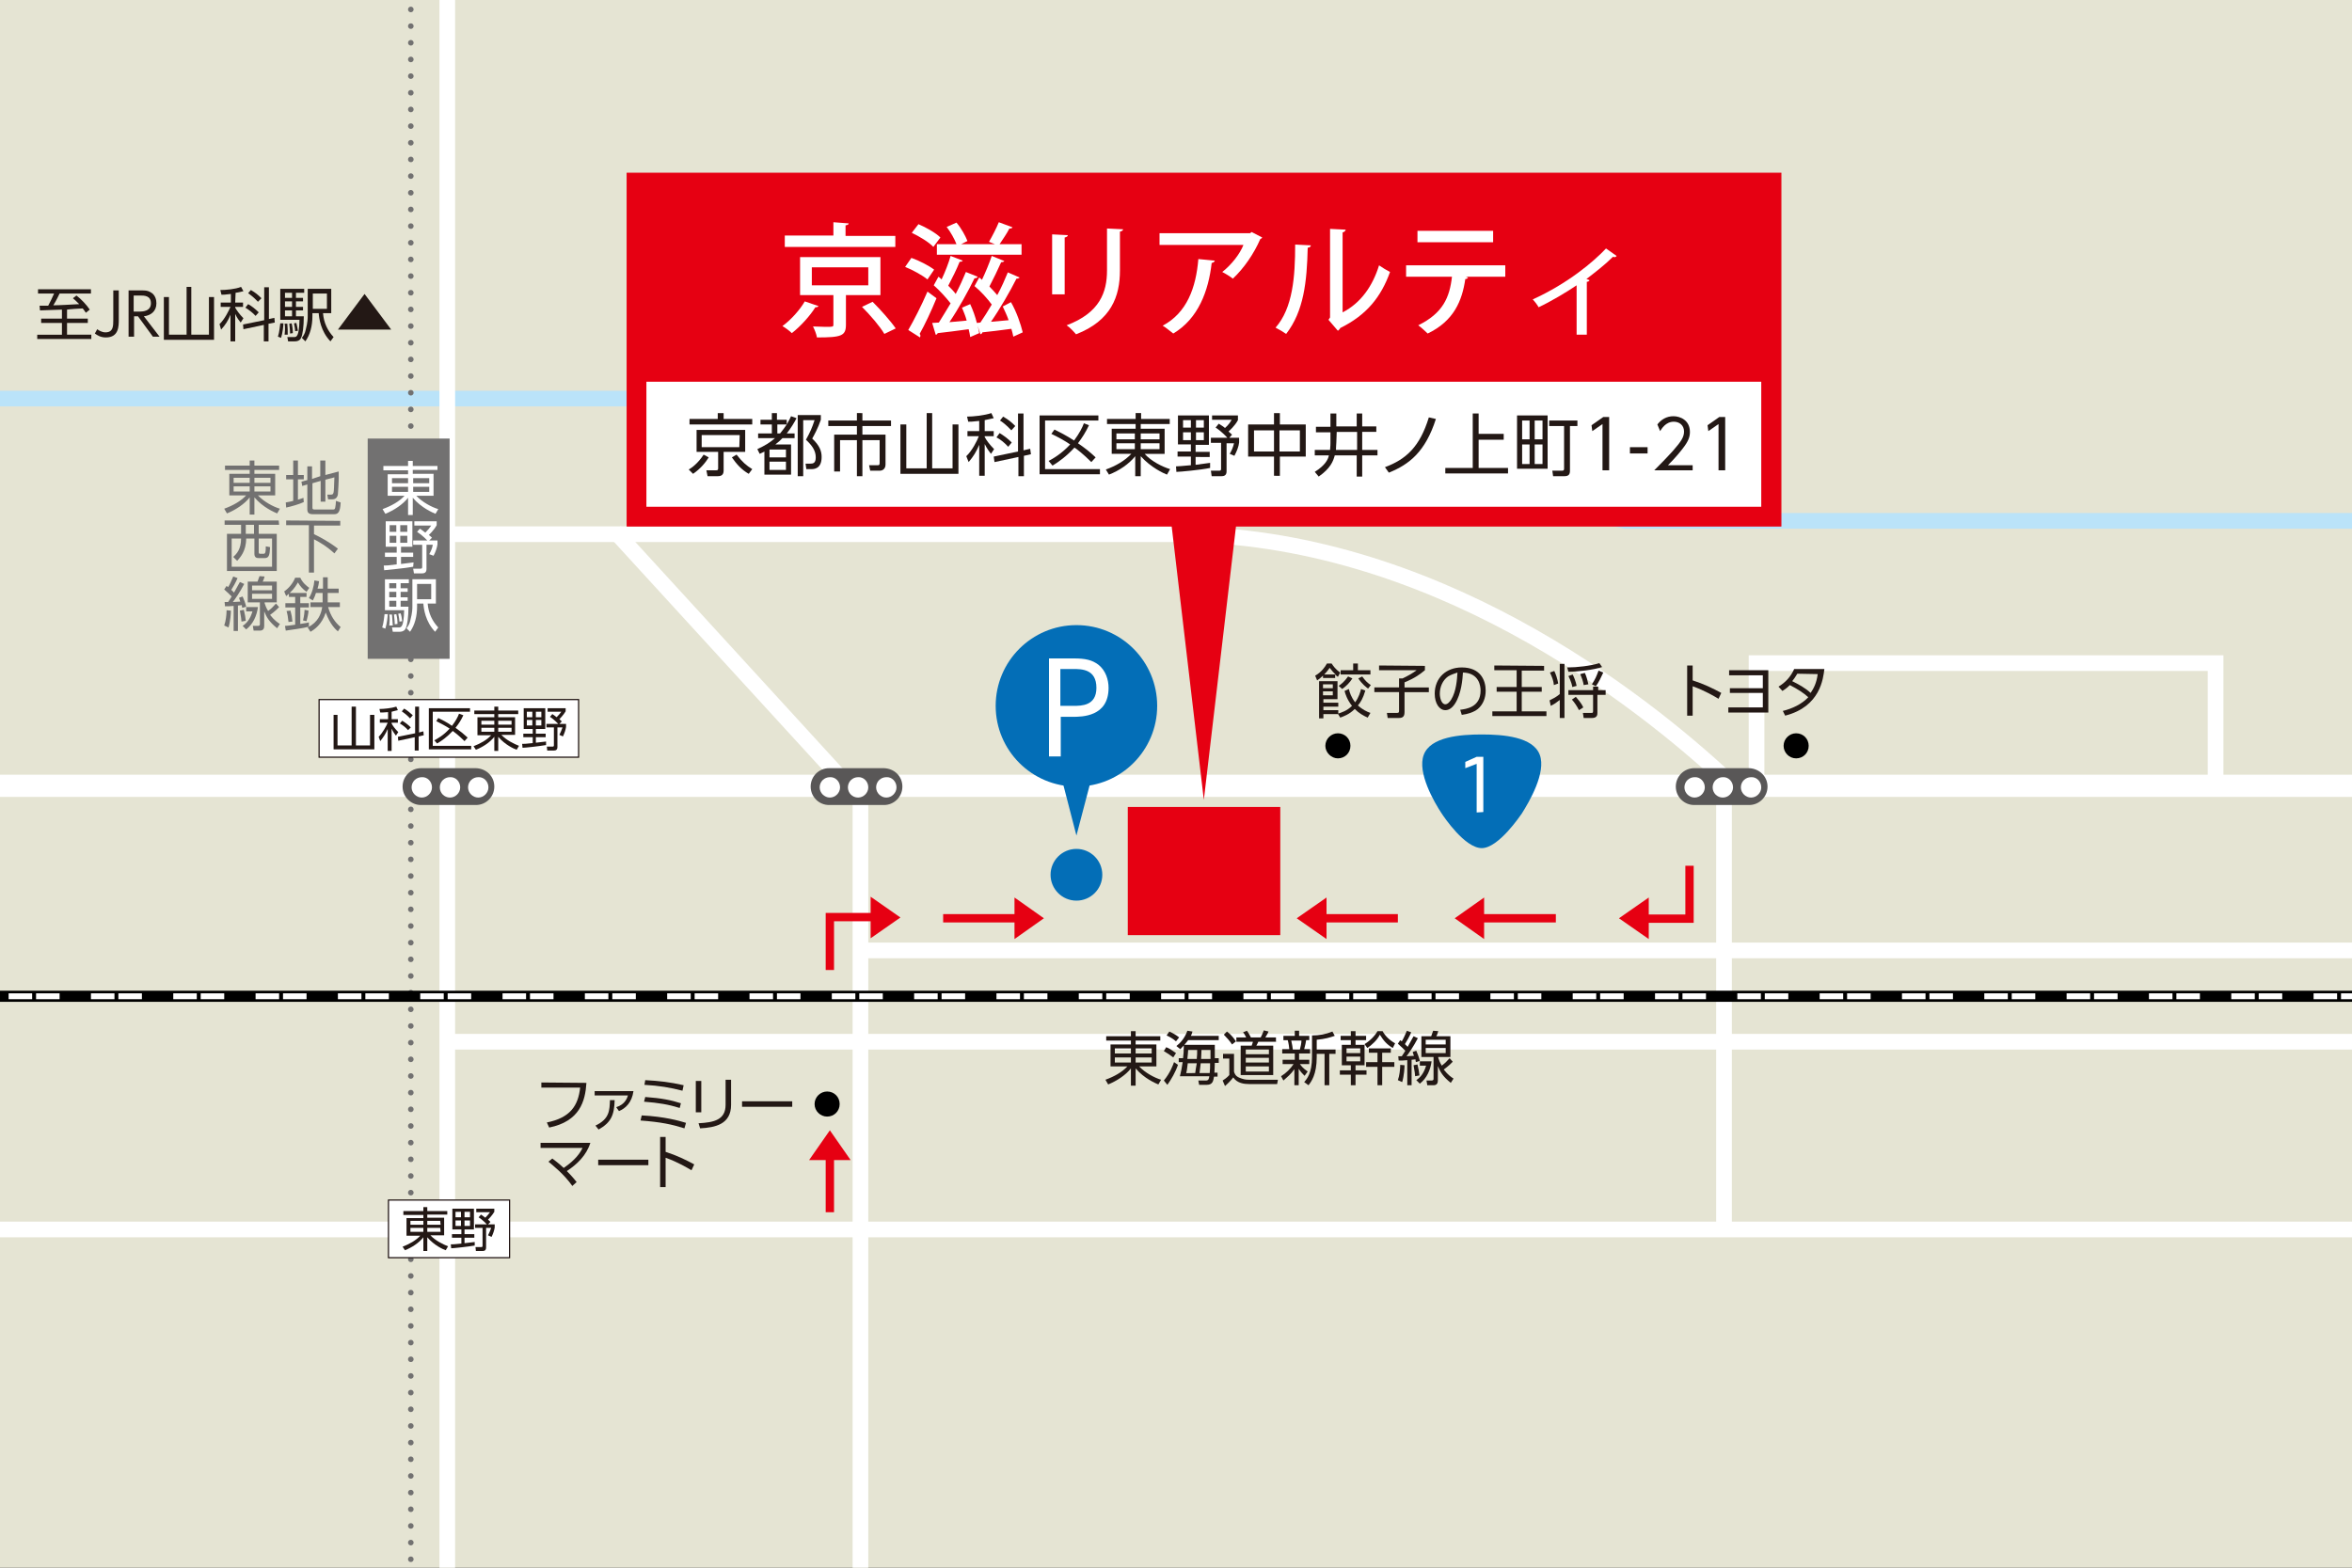 <?xml version="1.0" encoding="utf-8"?>
<!-- Generator: Adobe Illustrator 27.9.0, SVG Export Plug-In . SVG Version: 6.00 Build 0)  -->
<svg version="1.1" id="レイヤー_1" xmlns="http://www.w3.org/2000/svg" xmlns:xlink="http://www.w3.org/1999/xlink" x="0px"
	 y="0px" viewBox="0 0 600 400" style="enable-background:new 0 0 600 400;" xml:space="preserve">
<rect x="0" y="0" width="600" height="400" fill="#333333" stroke="none"/>
<style type="text/css">
	.st0{clip-path:url(#SVGID_00000176008095981909150620000014256575008224678028_);fill:#E5E4D3;}
	.st1{clip-path:url(#SVGID_00000049927425226039336850000003520394380678846351_);fill:none;stroke:#FFFFFF;stroke-width:4;}
	.st2{clip-path:url(#SVGID_00000004508031154751949640000000495116476124495291_);fill:none;stroke:#FFFFFF;stroke-width:4;}
	.st3{clip-path:url(#SVGID_00000140704641071976777000000010768488827744765116_);fill:none;stroke:#FFFFFF;stroke-width:4;}
	.st4{clip-path:url(#SVGID_00000121265731733453613870000001718529627465056385_);fill:none;stroke:#FFFFFF;stroke-width:4;}
	.st5{clip-path:url(#SVGID_00000142153298937820162410000001226818075787032751_);fill:none;stroke:#FFFFFF;stroke-width:4;}
	.st6{clip-path:url(#SVGID_00000155133316775228823930000016598659067114519183_);fill:none;stroke:#FFFFFF;stroke-width:5.669;}
	.st7{clip-path:url(#SVGID_00000081619530524712707970000009182933113381318588_);fill:none;stroke:#FFFFFF;stroke-width:4;}
	.st8{clip-path:url(#SVGID_00000138536339867882350470000013302456072958596760_);fill:none;stroke:#FFFFFF;stroke-width:4;}
	.st9{clip-path:url(#SVGID_00000115498632070823649360000018275720555711688856_);fill:none;stroke:#BAE3F9;stroke-width:4;}
	.st10{clip-path:url(#SVGID_00000024695842666675957330000016215866778945110679_);fill:none;stroke:#FFFFFF;stroke-width:4;}
	
		.st11{clip-path:url(#SVGID_00000127015892108642724810000003686361255269456059_);fill:none;stroke:#727171;stroke-width:1.417;stroke-linecap:round;stroke-dasharray:0,4.252,0,0;}
	.st12{clip-path:url(#SVGID_00000128455191112708089870000017123003847835224203_);}
	.st13{fill:none;stroke:#000000;stroke-width:2.835;}
	.st14{fill:none;stroke:#FFFFFF;stroke-width:1.5;stroke-dasharray:6,1,6,8;}
	.st15{clip-path:url(#SVGID_00000037655936201062411450000004804499397027439244_);fill:#E60012;}
	.st16{clip-path:url(#SVGID_00000100351729786272343270000002288295458418410409_);fill:#E60012;}
	.st17{clip-path:url(#SVGID_00000025400777319474607080000011769676980179542964_);}
	.st18{clip-path:url(#SVGID_00000181067641319005116110000012396552168862966144_);}
	.st19{clip-path:url(#SVGID_00000099646188853071406480000009275152715418326693_);}
	.st20{clip-path:url(#SVGID_00000111871880947845155160000006005655780469706165_);}
	.st21{fill:#036EB7;}
	.st22{fill:#FFFFFF;}
	.st23{clip-path:url(#SVGID_00000080921205080599903380000003171038274286811059_);}
	.st24{fill:#231815;}
	
		.st25{clip-path:url(#SVGID_00000058579199479324631600000013693643299443588258_);fill:#E60012;stroke:#E60012;stroke-width:0.283;}
	.st26{clip-path:url(#SVGID_00000082370776210819808530000002962915381247704982_);fill:#FFFFFF;}
	.st27{clip-path:url(#SVGID_00000008141513382060706020000010780829853444933515_);}
	.st28{clip-path:url(#SVGID_00000018234884863145921300000011537625031502572701_);}
	.st29{clip-path:url(#SVGID_00000062179026019651110160000012619484434486946443_);}
	
		.st30{clip-path:url(#SVGID_00000113343319759805225760000003169514725877689734_);fill:#FFFFFF;stroke:#0E0000;stroke-width:0.283;}
	.st31{clip-path:url(#SVGID_00000073699412084648404980000017598372035880267428_);}
	.st32{clip-path:url(#SVGID_00000168097329363188646970000015279144859672921234_);}
	.st33{fill:#727171;}
	.st34{clip-path:url(#SVGID_00000048475070135978358540000008678706467416808373_);}
	.st35{clip-path:url(#SVGID_00000149352356311474987440000014390176433073707150_);}
	
		.st36{clip-path:url(#SVGID_00000052069615268324845540000005716158941561082277_);fill:#FFFFFF;stroke:#0E0000;stroke-width:0.283;}
	.st37{clip-path:url(#SVGID_00000079478968818077524390000004557472193472014757_);}
	.st38{clip-path:url(#SVGID_00000022552508808830160800000005677443440706595494_);}
	.st39{clip-path:url(#SVGID_00000029765668990954868510000005267269498267205791_);}
	.st40{fill:#595757;}
	.st41{clip-path:url(#SVGID_00000030454999060205298330000015240800270214308995_);}
	.st42{clip-path:url(#SVGID_00000148625578336208795760000010790809024400651399_);}
	.st43{clip-path:url(#SVGID_00000078015514164224653180000016836692033368244128_);}
	.st44{fill:#E60012;}
	.st45{fill:none;stroke:#E60012;stroke-width:2.126;stroke-miterlimit:10;}
	.st46{clip-path:url(#SVGID_00000178888527458619537780000012082461314987749524_);}
	.st47{clip-path:url(#SVGID_00000039105896978591219730000017563472236506816927_);}
	.st48{clip-path:url(#SVGID_00000108303369074346533590000006307559169084675257_);}
	.st49{clip-path:url(#SVGID_00000021103468403101465160000003630945372812208021_);}
	.st50{clip-path:url(#SVGID_00000041256072574843134210000002651961321574670765_);}
	.st51{clip-path:url(#SVGID_00000000924274839024235580000010807182484343770791_);fill:#036EB7;}
	.st52{clip-path:url(#SVGID_00000166647249879320280070000009051938697829455491_);fill:#036EB7;}
	.st53{clip-path:url(#SVGID_00000070085609229542678520000012642555138825436342_);fill:#036EB7;}
	.st54{clip-path:url(#SVGID_00000137131919847963347910000004220618029166497971_);}
</style>
<g>
	<g>
		<g>
			<defs>
				<rect id="SVGID_1_" width="600" height="400"/>
			</defs>
			<clipPath id="SVGID_00000024712608413936738240000002637846643940344237_">
				<use xlink:href="#SVGID_1_"  style="overflow:visible;"/>
			</clipPath>
			
				<rect style="clip-path:url(#SVGID_00000024712608413936738240000002637846643940344237_);fill:#E5E4D3;" width="600" height="400"/>
		</g>
	</g>
</g>
<g>
	<g>
		<g>
			<g>
				<defs>
					<rect id="SVGID_00000176749167743624687490000005922951521327022504_" width="600" height="400"/>
				</defs>
				<clipPath id="SVGID_00000080886527598968784240000003454853909831865219_">
					<use xlink:href="#SVGID_00000176749167743624687490000005922951521327022504_"  style="overflow:visible;"/>
				</clipPath>
				
					<polyline style="clip-path:url(#SVGID_00000080886527598968784240000003454853909831865219_);fill:none;stroke:#FFFFFF;stroke-width:4;" points="
					448.1,201.4 448.1,169.2 565.2,169.2 565.2,183.4 565.2,201.4 				"/>
			</g>
		</g>
	</g>
	<g>
		<g>
			<g>
				<defs>
					<rect id="SVGID_00000003077347701220087140000000919487715482664328_" width="600" height="400"/>
				</defs>
				<clipPath id="SVGID_00000174577451015736714420000003876541748351800505_">
					<use xlink:href="#SVGID_00000003077347701220087140000000919487715482664328_"  style="overflow:visible;"/>
				</clipPath>
				
					<line style="clip-path:url(#SVGID_00000174577451015736714420000003876541748351800505_);fill:none;stroke:#FFFFFF;stroke-width:4;" x1="221.1" y1="242.5" x2="618.7" y2="242.5"/>
			</g>
		</g>
	</g>
	<g>
		<g>
			<g>
				<defs>
					<rect id="SVGID_00000140728429104218808570000013412647268741203895_" width="600" height="400"/>
				</defs>
				<clipPath id="SVGID_00000135687999895694080490000015873535178306487985_">
					<use xlink:href="#SVGID_00000140728429104218808570000013412647268741203895_"  style="overflow:visible;"/>
				</clipPath>
				
					<line style="clip-path:url(#SVGID_00000135687999895694080490000015873535178306487985_);fill:none;stroke:#FFFFFF;stroke-width:4;" x1="115" y1="265.8" x2="618.7" y2="265.8"/>
			</g>
		</g>
	</g>
	<g>
		<g>
			<g>
				<defs>
					<rect id="SVGID_00000068640193322303933320000010412472271975697568_" width="600" height="400"/>
				</defs>
				<clipPath id="SVGID_00000011013987507937955510000014890438124557675444_">
					<use xlink:href="#SVGID_00000068640193322303933320000010412472271975697568_"  style="overflow:visible;"/>
				</clipPath>
				
					<line style="clip-path:url(#SVGID_00000011013987507937955510000014890438124557675444_);fill:none;stroke:#FFFFFF;stroke-width:4;" x1="-24.6" y1="313.7" x2="617.9" y2="313.7"/>
			</g>
		</g>
	</g>
	<g>
		<g>
			<g>
				<defs>
					<rect id="SVGID_00000182526953561307083040000013114376606354439080_" width="600" height="400"/>
				</defs>
				<clipPath id="SVGID_00000064342897372483942730000002496691550714194340_">
					<use xlink:href="#SVGID_00000182526953561307083040000013114376606354439080_"  style="overflow:visible;"/>
				</clipPath>
				
					<path style="clip-path:url(#SVGID_00000064342897372483942730000002496691550714194340_);fill:none;stroke:#FFFFFF;stroke-width:4;" d="
					M105.3,136.3c0,0,107.6,0,194.6,0c65.3,0,118.5,42,141,63"/>
			</g>
		</g>
	</g>
	<g>
		<g>
			<g>
				<defs>
					<rect id="SVGID_00000134245416754057195660000008133301760521968804_" width="600" height="400"/>
				</defs>
				<clipPath id="SVGID_00000000940314852634501530000013460268510551499141_">
					<use xlink:href="#SVGID_00000134245416754057195660000008133301760521968804_"  style="overflow:visible;"/>
				</clipPath>
				
					<line style="clip-path:url(#SVGID_00000000940314852634501530000013460268510551499141_);fill:none;stroke:#FFFFFF;stroke-width:5.669;" x1="-19.7" y1="200.5" x2="617.9" y2="200.5"/>
			</g>
		</g>
	</g>
	<g>
		<g>
			<g>
				<defs>
					<rect id="SVGID_00000117655888408414143130000016492130936187532165_" width="600" height="400"/>
				</defs>
				<clipPath id="SVGID_00000021836345830189849460000013167071705181859497_">
					<use xlink:href="#SVGID_00000117655888408414143130000016492130936187532165_"  style="overflow:visible;"/>
				</clipPath>
				
					<line style="clip-path:url(#SVGID_00000021836345830189849460000013167071705181859497_);fill:none;stroke:#FFFFFF;stroke-width:4;" x1="439.8" y1="200.7" x2="439.8" y2="315"/>
			</g>
		</g>
	</g>
	<g>
		<g>
			<g>
				<defs>
					<rect id="SVGID_00000102508980164830290180000009614618947297857437_" width="600" height="400"/>
				</defs>
				<clipPath id="SVGID_00000108279324506470702940000010880929692471290029_">
					<use xlink:href="#SVGID_00000102508980164830290180000009614618947297857437_"  style="overflow:visible;"/>
				</clipPath>
				
					<polyline style="clip-path:url(#SVGID_00000108279324506470702940000010880929692471290029_);fill:none;stroke:#FFFFFF;stroke-width:4;" points="
					156.9,135.6 219.5,204 219.5,406 				"/>
			</g>
		</g>
	</g>
	<g>
		<g>
			<g>
				<defs>
					<rect id="SVGID_00000088826544881847768340000015349475884098679214_" width="600" height="400"/>
				</defs>
				<clipPath id="SVGID_00000070077151444877186510000016339844008070747536_">
					<use xlink:href="#SVGID_00000088826544881847768340000015349475884098679214_"  style="overflow:visible;"/>
				</clipPath>
				
					<polyline style="clip-path:url(#SVGID_00000070077151444877186510000016339844008070747536_);fill:none;stroke:#BAE3F9;stroke-width:4;" points="
					-57.3,101.7 281.4,101.7 414.6,132.9 618.7,132.9 				"/>
			</g>
		</g>
	</g>
	<g>
		<g>
			<g>
				<defs>
					<rect id="SVGID_00000035516418508782741380000005944979583709928105_" width="600" height="400"/>
				</defs>
				<clipPath id="SVGID_00000008851973605401584850000011391363651053400761_">
					<use xlink:href="#SVGID_00000035516418508782741380000005944979583709928105_"  style="overflow:visible;"/>
				</clipPath>
				
					<line style="clip-path:url(#SVGID_00000008851973605401584850000011391363651053400761_);fill:none;stroke:#FFFFFF;stroke-width:4;" x1="114.1" y1="-23.1" x2="114.1" y2="423.1"/>
			</g>
		</g>
	</g>
	<g>
		<g>
			<g>
				<defs>
					<rect id="SVGID_00000078732190054667347300000005351031261165139886_" width="600" height="400"/>
				</defs>
				<clipPath id="SVGID_00000010301289786678761220000002210970395272664489_">
					<use xlink:href="#SVGID_00000078732190054667347300000005351031261165139886_"  style="overflow:visible;"/>
				</clipPath>
				
					<line style="clip-path:url(#SVGID_00000010301289786678761220000002210970395272664489_);fill:none;stroke:#727171;stroke-width:1.417;stroke-linecap:round;stroke-dasharray:0,4.252,0,0;" x1="104.8" y1="-23.1" x2="104.8" y2="423.1"/>
			</g>
		</g>
	</g>
	<g>
		<g>
			<g>
				<defs>
					<rect id="SVGID_00000125603937500956903410000010206045098299108736_" width="600" height="400"/>
				</defs>
				<clipPath id="SVGID_00000174579091078652318980000000689323894158416060_">
					<use xlink:href="#SVGID_00000125603937500956903410000010206045098299108736_"  style="overflow:visible;"/>
				</clipPath>
				<g style="clip-path:url(#SVGID_00000174579091078652318980000000689323894158416060_);">
					<line class="st13" x1="-18.8" y1="254.2" x2="618.7" y2="254.2"/>
					<line class="st14" x1="-18.8" y1="254.2" x2="618.7" y2="254.2"/>
				</g>
			</g>
		</g>
	</g>
	<g>
		<g>
			<g>
				<defs>
					<rect id="SVGID_00000098201536231850739730000016197388252429610906_" width="600" height="400"/>
				</defs>
				<clipPath id="SVGID_00000122001999679284626580000004399282080578692277_">
					<use xlink:href="#SVGID_00000098201536231850739730000016197388252429610906_"  style="overflow:visible;"/>
				</clipPath>
				<polygon style="clip-path:url(#SVGID_00000122001999679284626580000004399282080578692277_);fill:#E60012;" points="
					307.1,204.1 316.3,125.8 297.9,125.8 				"/>
			</g>
		</g>
	</g>
	<g>
		<g>
			<g>
				<defs>
					<rect id="SVGID_00000134949729753904671580000003136364100452411036_" width="600" height="400"/>
				</defs>
				<clipPath id="SVGID_00000124841879719858201670000006161487284567674809_">
					<use xlink:href="#SVGID_00000134949729753904671580000003136364100452411036_"  style="overflow:visible;"/>
				</clipPath>
				
					<rect x="287.7" y="205.9" style="clip-path:url(#SVGID_00000124841879719858201670000006161487284567674809_);fill:#E60012;" width="38.9" height="32.7"/>
			</g>
		</g>
	</g>
	<g>
		<g>
			<g>
				<defs>
					<rect id="SVGID_00000080917718778662997690000000858488980759127694_" width="600" height="400"/>
				</defs>
				<clipPath id="SVGID_00000090267984156522435560000017791568745965734828_">
					<use xlink:href="#SVGID_00000080917718778662997690000000858488980759127694_"  style="overflow:visible;"/>
				</clipPath>
				<path style="clip-path:url(#SVGID_00000090267984156522435560000017791568745965734828_);" d="M458.2,193.5
					c1.8,0,3.2-1.4,3.2-3.2s-1.4-3.2-3.2-3.2c-1.7,0-3.2,1.4-3.2,3.2C455,192,456.4,193.5,458.2,193.5z"/>
			</g>
		</g>
	</g>
	<g>
		<g>
			<g>
				<defs>
					<rect id="SVGID_00000158017402100598327580000009630022075486672306_" width="600" height="400"/>
				</defs>
				<clipPath id="SVGID_00000116223423251788196050000005986302158012169371_">
					<use xlink:href="#SVGID_00000158017402100598327580000009630022075486672306_"  style="overflow:visible;"/>
				</clipPath>
				<path style="clip-path:url(#SVGID_00000116223423251788196050000005986302158012169371_);" d="M341.3,193.5
					c1.8,0,3.2-1.4,3.2-3.2s-1.4-3.2-3.2-3.2c-1.7,0-3.2,1.4-3.2,3.2C338.1,192,339.6,193.5,341.3,193.5z"/>
			</g>
		</g>
	</g>
	<g>
		<g>
			<g>
				<defs>
					<rect id="SVGID_00000049203785966997068340000002593281319436934827_" width="600" height="400"/>
				</defs>
				<clipPath id="SVGID_00000072996779686026482180000006369125273697194669_">
					<use xlink:href="#SVGID_00000049203785966997068340000002593281319436934827_"  style="overflow:visible;"/>
				</clipPath>
				<path style="clip-path:url(#SVGID_00000072996779686026482180000006369125273697194669_);" d="M211,284.9c1.8,0,3.2-1.4,3.2-3.2
					s-1.4-3.2-3.2-3.2c-1.7,0-3.2,1.4-3.2,3.2S209.3,284.9,211,284.9z"/>
			</g>
		</g>
	</g>
	<g>
		<g>
			<g>
				<defs>
					<rect id="SVGID_00000173865105007218237000000007997556352100872359_" width="600" height="400"/>
				</defs>
				<clipPath id="SVGID_00000098924355689342907300000003881398104314423948_">
					<use xlink:href="#SVGID_00000173865105007218237000000007997556352100872359_"  style="overflow:visible;"/>
				</clipPath>
				<g style="clip-path:url(#SVGID_00000098924355689342907300000003881398104314423948_);">
					<path class="st21" d="M378,216.4c-4.3,0-9.6-7.9-10.2-8.8c-2-3-6.3-10.5-4.6-15c1.7-4.6,9.3-5.2,14.8-5.2s13.1,0.6,14.8,5.2
						c1.7,4.5-2.7,12-4.6,15C387.9,208,382.3,216.4,378,216.4z"/>
					<g>
						<g>
							<path class="st22" d="M376.7,207.3v-12.4l-2.9,1.1v-1.6l2.9-1.3h1.7v14.1L376.7,207.3L376.7,207.3z"/>
						</g>
					</g>
				</g>
			</g>
		</g>
	</g>
	<g>
		<g>
			<g>
				<defs>
					<rect id="SVGID_00000008870349814429943490000004205638936525880464_" width="600" height="400"/>
				</defs>
				<clipPath id="SVGID_00000072249213698999617090000007698934219158409361_">
					<use xlink:href="#SVGID_00000008870349814429943490000004205638936525880464_"  style="overflow:visible;"/>
				</clipPath>
				<g style="clip-path:url(#SVGID_00000072249213698999617090000007698934219158409361_);">
					<path class="st24" d="M340.7,173h-3.2v-0.6c-0.8,0.7-1,0.9-1.5,1.2l-0.5-1.2c1.6-0.9,2.5-2.2,3-3.1h1.2c0.4,0.6,1,1.5,2.2,2.3
						l-0.6,1.1c-0.3-0.2-0.4-0.3-0.7-0.6v0.9L340.7,173L340.7,173z M341.2,178.4h-3.6v0.9h3.8v1h-3.8v0.9h3.8v1h-3.8v1.1h-1.1v-9.5
						h4.7V178.4z M340,174.6h-2.5v1h2.5V174.6z M340,176.4h-2.5v1h2.5V176.4z M340.7,172.1c-0.5-0.5-0.8-0.8-1.5-1.7
						c-0.3,0.4-0.6,0.9-1.4,1.7H340.7z M341.3,182.1c0.9-0.3,2.3-0.7,3.6-2c-1.2-1.5-1.7-3-1.9-3.8l1.1-0.5c0.2,0.9,0.6,2.1,1.6,3.4
						c0.9-1.2,1.4-2.8,1.5-3.4l1.1,0.4c-0.6,2-1.2,3-1.9,3.8c1.1,1,2.3,1.6,3.2,1.9l-0.7,1.2c-1.1-0.5-2.2-1.1-3.3-2.2
						c-1.4,1.4-2.9,1.9-3.7,2.2L341.3,182.1z M341.5,175c0.6-0.4,1.4-1,2.4-2.4l1.1,0.5c-0.7,1.1-1.6,2-2.6,2.7L341.5,175z
						 M346.4,169.3v1.7h3.2v1.1H342V171h3.2v-1.7H346.4z M347.5,172.6c0.8,1.1,1.3,1.6,2.2,2.2l-0.7,0.9c-0.5-0.4-1.4-1-2.5-2.6
						L347.5,172.6z"/>
					<path class="st24" d="M363.5,169.9v1.1c-1.2,1-2.5,2-5.2,3.1v1.3h6.2v1.2h-6.2v5c0,1.1-0.3,1.6-1.5,1.6H354l-0.2-1.3h2.6
						c0.4,0,0.5-0.1,0.5-0.6v-4.7h-6.3v-1.2h6.3v-2.3h0.9c1.1-0.5,2.7-1.4,3.6-2.1h-9.6v-1.2L363.5,169.9L363.5,169.9z"/>
					<path class="st24" d="M372.5,181.1c1.5-0.2,5.2-0.6,5.2-4.9c0-1.2-0.4-4.5-4.5-4.6c-0.1,1.7-0.4,5.4-2,7.9
						c-0.9,1.4-1.8,1.7-2.5,1.7c-1.5,0-2.7-1.7-2.7-4.2c0-4.1,3-6.7,6.9-6.7c4.8,0,6.1,3.3,6.1,5.9c0,1.8-0.6,3.5-2,4.7
						c-1,0.8-2.5,1.3-4.1,1.5L372.5,181.1z M369.4,172.6c-1.4,1-2.1,2.7-2.1,4.4c0,1,0.4,2.7,1.4,2.7c0.6,0,1.1-0.6,1.5-1.2
						c1.3-2.1,1.5-5.2,1.6-6.9C371,171.9,370.2,172.1,369.4,172.6z"/>
					<path class="st24" d="M393.9,169.9v1.2h-5.7v4.2h5.1v1.2h-5.1v5h6.3v1.2h-13.8v-1.2h6.2v-5h-5.1v-1.2h5.1V171h-5.7v-1.2
						L393.9,169.9L393.9,169.9z"/>
					<path class="st24" d="M399.1,169.4v13.8h-1.2v-4.6c-0.9,0.7-1.3,1-2.3,1.5l-0.3-1.4c1.2-0.6,1.6-0.8,2.6-1.6v-7.7H399.1z
						 M396.4,174.8c-0.1-1.1-0.4-1.9-1-3.2l1.1-0.4c0.4,0.8,0.8,2,1,3.2L396.4,174.8z M399.8,170.3c2.5,0,6-0.4,8.2-1.1l0.7,1
						c-2.1,0.7-6.2,1.2-8.6,1.2L399.8,170.3z M409.4,177.3h-1.9v4.6c0,0.4,0,1.3-1.4,1.3H404l-0.2-1.3h2.1c0.4,0,0.5,0,0.5-0.5v-4.1
						h-6.3v-1.2h6.3v-0.9h1.3v0.9h1.9v1.2H409.4z M401.1,175.3c-0.2-1.3-0.9-2.6-1-2.8l1.1-0.4c0.3,0.6,0.8,1.8,1,2.9L401.1,175.3z
						 M402.8,181.2c-0.5-1-1.1-1.9-1.8-2.7l1-0.7c0.4,0.5,1.3,1.4,1.9,2.7L402.8,181.2z M404,174.8c-0.1-0.8-0.5-2-0.9-2.8l1.2-0.3
						c0.4,0.8,0.7,2,0.9,2.9L404,174.8z M406.1,174.6c0.9-1.4,1.1-1.9,1.7-3.5l1.2,0.5c-0.4,0.9-1.2,2.6-1.9,3.5L406.1,174.6z"/>
				</g>
			</g>
		</g>
	</g>
	<g>
		<g>
			<g>
				<defs>
					<rect id="SVGID_00000029746360649110783520000006649760307338564281_" width="600" height="400"/>
				</defs>
				<clipPath id="SVGID_00000005230806202568610310000005225059453791702151_">
					<use xlink:href="#SVGID_00000029746360649110783520000006649760307338564281_"  style="overflow:visible;"/>
				</clipPath>
				
					<rect x="160" y="44.2" style="clip-path:url(#SVGID_00000005230806202568610310000005225059453791702151_);fill:#E60012;stroke:#E60012;stroke-width:0.283;" width="294.3" height="90"/>
			</g>
		</g>
	</g>
	<g>
		<g>
			<g>
				<defs>
					<rect id="SVGID_00000165935361222160634770000007045726629542438559_" width="600" height="400"/>
				</defs>
				<clipPath id="SVGID_00000154425631770901526170000003486900452664109714_">
					<use xlink:href="#SVGID_00000165935361222160634770000007045726629542438559_"  style="overflow:visible;"/>
				</clipPath>
				
					<rect x="164.9" y="97.4" style="clip-path:url(#SVGID_00000154425631770901526170000003486900452664109714_);fill:#FFFFFF;" width="284.4" height="31.9"/>
			</g>
		</g>
	</g>
	<g>
		<g>
			<g>
				<defs>
					<rect id="SVGID_00000023240956486019149940000003388353202051061904_" width="600" height="400"/>
				</defs>
				<clipPath id="SVGID_00000151504369976889512180000003798469304584669062_">
					<use xlink:href="#SVGID_00000023240956486019149940000003388353202051061904_"  style="overflow:visible;"/>
				</clipPath>
				<g style="clip-path:url(#SVGID_00000151504369976889512180000003798469304584669062_);">
					<g>
						<path class="st24" d="M175.7,119.8c0.7-0.4,2.3-1.5,3.8-3.8l1.3,0.7c-0.8,1.3-2.1,2.9-4,4.2L175.7,119.8z M191.9,108.3h-16
							v-1.4h7.2v-1.5h1.5v1.5h7.3V108.3z M190.1,115.3h-5.5v4.7c0,0.9-0.3,1.5-1.5,1.5h-2.6l-0.3-1.5h2.4c0.5,0,0.6-0.1,0.6-0.5
							v-4.2h-5.5v-5.6h12.4L190.1,115.3L190.1,115.3z M188.7,111H179v3.1h9.6L188.7,111L188.7,111z M187.9,116
							c1.4,1.8,2.5,2.8,4,3.7l-0.9,1.2c-1.9-1.1-3.1-2.5-4.3-4.2L187.9,116z"/>
						<path class="st24" d="M203.2,106.7c-0.5,1-1.4,2.5-2.5,3.9h2v1.2h-3.1c-0.6,0.6-1,1-1.8,1.6h4v7.7H195v-5.9
							c-0.4,0.2-0.5,0.3-1.2,0.6l-0.6-1.2c2.1-1,3.1-1.6,4.5-2.8h-4.3v-1.2h3.5v-2.3H194v-1.2h2.9v-1.7h1.3v1.7h2.5v1.2
							c0.3-0.6,0.6-1,1.1-2.1L203.2,106.7z M200.5,114.7h-4.2v2h4.2V114.7z M200.5,117.8h-4.2v2.1h4.2V117.8z M199,110.6
							c0.8-1,1.1-1.4,1.7-2.3h-2.4v2.3H199z M209.4,107.1c-0.7,2.1-1.8,4.1-2.2,4.8c1.9,1.8,2.4,3.2,2.4,4.7c0,3.1-2,3.1-2.7,3.1
							h-1.2l-0.2-1.4h1.2c0.7,0,1.4-0.1,1.4-1.6c0-1.7-0.9-3-2.5-4.5c1.1-2,1.5-2.9,2.2-5h-2.9v14.3h-1.4v-15.6h5.9V107.1z"/>
						<path class="st24" d="M220,105.4v1.9h7.3v1.4H220v2.2h5.9v7.6c0,1.1-0.7,1.6-1.5,1.6H222l-0.3-1.4h2.2c0.3,0,0.5,0,0.5-0.6
							v-5.8H220v9.2h-1.4v-9.2h-4.3v8h-1.5v-9.4h5.8v-2.2h-7.3v-1.4h7.3v-1.9C218.6,105.4,220,105.4,220,105.4z"/>
						<path class="st24" d="M237.8,105.4v14.1h5.2v-11.2h1.5v12.6h-14.8v-12.6h1.5v11.2h5.2v-14.1H237.8z"/>
						<path class="st24" d="M251.2,110h2.3v1.3h-2.3v0.2c0.4,0.8,1.3,2,2.4,3.1l-0.8,1.2c-0.4-0.5-1-1.3-1.6-2.5v8.1h-1.4v-7.9
							c-0.7,1.7-1.5,3-2.7,4.4l-0.6-1.5c1.5-1.4,2.8-4,3.2-5.1h-2.9V110h3v-2.6c-1.6,0.2-2.3,0.2-2.8,0.2l-0.3-1.3
							c1.6,0,4.4-0.3,6.2-0.9l0.6,1.3c-0.6,0.1-1.2,0.3-2.3,0.5L251.2,110L251.2,110z M262.8,114.5l0.2,1.4l-1.8,0.4v5.2h-1.4v-4.9
							l-6.1,1.3l-0.2-1.4l6.2-1.3v-9.7h1.4v9.4L262.8,114.5z M257.2,114c-0.9-1-2-1.9-3-2.4l0.8-1.1c1,0.6,2.1,1.4,3.1,2.4
							L257.2,114z M258,109.8c-1.3-1.4-2.4-2.2-2.9-2.5l0.8-1c1.4,0.8,2.1,1.4,3.1,2.4L258,109.8z"/>
						<path class="st24" d="M280.2,106v1.3h-13.6v12.4h14v1.3h-15.4v-15C265.2,106,280.2,106,280.2,106z M277.8,108.5
							c-0.9,1.9-1.7,3.1-2.8,4.6c2,1.4,2.9,2.1,4.5,3.6l-1.1,1.2c-2-2-3.8-3.4-4.3-3.7c-2,2.2-4.1,3.7-5.6,4.6l-1-1.2
							c1-0.5,3.3-1.8,5.5-4.2c-1.3-0.9-3.1-1.9-4.8-2.7l0.8-1.1c1.4,0.7,3,1.5,5,2.8c1.4-1.9,2.1-3.3,2.5-4.4L277.8,108.5z"/>
						<path class="st24" d="M298.3,108.2H291v1.2h6.1v6.4H292c1.7,1.9,4.5,3.3,6.5,3.9l-0.8,1.4c-0.8-0.3-4.1-1.8-6.7-4.7v5.1h-1.4
							v-5.1c-1.6,2-4.1,3.7-6.7,4.7l-0.8-1.3c2.5-0.9,4.8-2.2,6.5-4h-5v-6.4h6.1v-1.2h-7.3v-1.3h7.3v-1.5h1.4v1.5h7.3v1.3H298.3z
							 M284.8,110.6v1.5h4.7v-1.5H284.8z M284.8,113.1v1.5h4.7v-1.5H284.8z M295.8,110.6H291v1.5h4.8V110.6z M295.8,113.1H291v1.5
							h4.8V113.1z"/>
						<path class="st24" d="M308.7,119.4c-2.4,0.5-7.7,1-8.6,1L300,119c0.7,0,1.3-0.1,3.8-0.3v-2.2h-3.4v-1.3h3.4v-1.8h-3.3V106h7.9
							v7.5H305v1.8h3.6v1.3H305v2c0.6-0.1,3.1-0.4,3.7-0.5V119.4z M303.8,107.2h-2v1.9h2V107.2z M303.8,110.3h-2v2h2V110.3z
							 M307.1,107.2h-2v1.9h2V107.2z M307.1,110.3h-2v2h2V110.3z M313.6,111.7h2.5v1.2c-0.1,1-0.6,2.3-1.2,3.4l-1.2-0.5
							c0.5-0.8,0.9-1.8,1.1-2.7h-1.9v7.2c0,1.1-0.8,1.2-1.3,1.2h-2.5l-0.2-1.4h2c0.3,0,0.6,0,0.6-0.4V113h-2.6v-1.3h4.2
							c-0.1-0.1-1.4-1.6-3-2.6l0.8-1c0.4,0.3,0.9,0.5,1.6,1.1c0.9-0.8,1.3-1.4,1.7-2.1h-5V106h6.6v1.2c-0.8,1.5-2.2,2.7-2.4,2.9
							c0.4,0.4,0.7,0.6,0.9,0.8L313.6,111.7z"/>
						<path class="st24" d="M325,108.3v-2.9h1.5v2.9h6.6v8.2h-6.6v4.9H325v-4.9h-6.6v-8.2H325z M325,109.8h-5.1v5.4h5.1V109.8z
							 M331.6,109.8h-5.2v5.4h5.2V109.8z"/>
						<path class="st24" d="M339.5,105.5h1.4v3.3h5.2v-3.3h1.4v3.3h3.6v1.4h-3.6v4.6h3.9v1.4h-3.9v5.4h-1.4v-5.4h-5.6
							c-0.4,1.5-1.1,3.3-4.1,5.4l-1-1.2c2.7-1.7,3.4-3.2,3.6-4.2h-3.6v-1.4h3.9c0.1-0.8,0.1-1.7,0.1-1.8v-2.7h-3.7v-1.4h3.7v-3.4
							C339.4,105.5,339.5,105.5,339.5,105.5z M340.9,112.9c0,0.4-0.1,1.2-0.1,1.9h5.4v-4.6H341L340.9,112.9L340.9,112.9z"/>
						<path class="st24" d="M353.3,119.2c5.4-2,8.9-5.2,11.2-12.7l1.8,0.4c-2.7,8.4-6.8,11.6-12,13.7L353.3,119.2z"/>
						<path class="st24" d="M377.2,110.7h6.4v1.5h-6.4v7.2h7.5v1.4h-16v-1.4h7v-13.9h1.5V110.7z"/>
						<path class="st24" d="M394.8,106v13.6H387V106H394.8z M390.2,107.3h-1.9v4.8h1.9V107.3z M390.2,113.4h-1.9v5h1.9V113.4z
							 M393.5,107.3h-2v4.8h2V107.3z M393.5,113.4h-2v5h2V113.4z M400.5,120.1c0,0.9-0.3,1.4-1.4,1.4h-2.9l-0.2-1.4h2.5
							c0.4,0,0.5-0.2,0.5-0.5v-10.9h-3.8v-1.4h7.2v1.4h-1.9L400.5,120.1L400.5,120.1z"/>
						<path class="st24" d="M409,106.4h1.5V120h-1.7v-11.8l-2.6,1.8l-0.2-1.5L409,106.4z"/>
						<path class="st24" d="M420.3,114.1v1.6h-4.5v-1.6H420.3z"/>
						<path class="st24" d="M431.8,118.5v1.5H422c1.1-1.1,2.9-2.9,4.8-5c2.1-2.4,2.8-3.5,2.8-4.9c0-1.6-1.2-2.5-2.6-2.5
							c-2.1,0-3.1,1.8-3.5,2.4l-0.7-1.7c1-1.3,2.4-2.1,4.1-2.1s4.2,1,4.2,4c0,1.3-0.4,2.4-1.8,4.2c-0.7,0.9-1.8,2.3-3.8,4.3h6.3
							V118.5z"/>
						<path class="st24" d="M438.6,106.4h1.5V120h-1.7v-11.8l-2.6,1.8l-0.2-1.5L438.6,106.4z"/>
					</g>
				</g>
			</g>
		</g>
	</g>
	<g>
		<g>
			<g>
				<defs>
					<rect id="SVGID_00000181089197400149800650000000754322091228906928_" width="600" height="400"/>
				</defs>
				<clipPath id="SVGID_00000183940803977847057470000014869740060056213647_">
					<use xlink:href="#SVGID_00000181089197400149800650000000754322091228906928_"  style="overflow:visible;"/>
				</clipPath>
				<g style="clip-path:url(#SVGID_00000183940803977847057470000014869740060056213647_);">
					<path class="st24" d="M149.6,276.3c-0.3,4.7-1.7,9.8-9.5,11.4l-0.6-1.3c6-1.2,8-4.3,8.5-8.9h-9.9v-1.3L149.6,276.3L149.6,276.3
						z"/>
					<path class="st24" d="M161.6,278.4c-0.4,2.9-2,4.4-3.7,5.1l-0.7-1c2.3-0.7,2.8-2.4,3-3h-8.5v-1.1H161.6z M151.9,287.2
						c3.6-1.7,3.6-3.9,3.7-6.5h1.2c-0.1,3.8-0.9,5.7-4.1,7.5L151.9,287.2z"/>
					<path class="st24" d="M174.6,287.9c-3.2-1-5.9-1.6-11.2-2l0.3-1.3c5.9,0.3,9.7,1.4,11.3,1.9L174.6,287.9z M173.4,282.7
						c-2.9-0.9-5.3-1.3-9.1-1.6l0.3-1.2c4.2,0.3,6.6,0.8,9.1,1.6L173.4,282.7z M174.1,278.3c-3.1-0.8-6-1.3-9.7-1.5l0.2-1.2
						c3.6,0.2,6.3,0.5,9.8,1.3L174.1,278.3z"/>
					<path class="st24" d="M178.9,283.8h-1.4v-8h1.4V283.8z M186.5,281.9c0,5-4.1,5.8-7.9,6l-0.4-1.3c4-0.2,6.9-0.9,6.9-4.7v-6.4
						h1.4V281.9z"/>
					<path class="st24" d="M202.1,281v1.4h-12.8V281H202.1z"/>
					<path class="st24" d="M140.9,295.6c0.8,0.6,1.6,1.2,2.9,2.4c3.1-2.1,4.3-4,4.8-5.1h-10.7v-1.3h12.7c-1,3.2-3.4,5.5-6,7.2
						c1.4,1.4,2.1,2.3,2.5,2.8l-1.1,1c-2.1-3-4.9-5.2-6.1-6.2L140.9,295.6z"/>
					<path class="st24" d="M165.4,295.9v1.4h-12.8v-1.4H165.4z"/>
					<path class="st24" d="M176.4,298.6c-1-0.6-3.5-2.1-6.6-3.2v7.5h-1.4v-12.8h1.4v3.8c2.8,0.9,5.1,2,7.3,3.2L176.4,298.6z"/>
				</g>
			</g>
		</g>
	</g>
	<g>
		<g>
			<g>
				<defs>
					<rect id="SVGID_00000183222719803029019320000000866807090383109510_" width="600" height="400"/>
				</defs>
				<clipPath id="SVGID_00000090263266838950312950000004881086219129772930_">
					<use xlink:href="#SVGID_00000183222719803029019320000000866807090383109510_"  style="overflow:visible;"/>
				</clipPath>
				<g style="clip-path:url(#SVGID_00000090263266838950312950000004881086219129772930_);">
					<path class="st24" d="M438.4,178.3c-1-0.6-3.5-2.1-6.6-3.2v7.5h-1.4v-12.8h1.4v3.8c2.8,0.9,5.1,2,7.3,3.2L438.4,178.3z"/>
					<path class="st24" d="M441.3,176.8v-1.2h8.4v-3.3h-8.6V171h10v10.8h-10.2v-1.3h8.8v-3.7H441.3z"/>
					<path class="st24" d="M453.7,175.2c1.8-1.1,3.1-2.5,4-4.5h7.7c-0.3,2.4-1,9.6-10,11.9l-0.6-1.2c2.4-0.6,4.8-1.7,6.5-3.5
						c-1.2-1.1-2.6-2-4.7-3.1c-0.4,0.4-0.8,0.8-1.9,1.5L453.7,175.2z M458.5,171.9c-0.6,1-0.9,1.4-1.3,1.9c1.6,0.8,3.3,1.7,4.7,3
						c0.8-1.2,1.5-2.5,1.8-4.8L458.5,171.9L458.5,171.9z"/>
				</g>
			</g>
		</g>
	</g>
	<g>
		<g>
			<g>
				<defs>
					<rect id="SVGID_00000020366291819155447810000008725807203369270941_" width="600" height="400"/>
				</defs>
				<clipPath id="SVGID_00000026879839734363546620000011708681085026636681_">
					<use xlink:href="#SVGID_00000020366291819155447810000008725807203369270941_"  style="overflow:visible;"/>
				</clipPath>
				
					<rect x="81.4" y="178.5" style="clip-path:url(#SVGID_00000026879839734363546620000011708681085026636681_);fill:#FFFFFF;stroke:#0E0000;stroke-width:0.283;" width="66.2" height="14.7"/>
			</g>
		</g>
	</g>
	<g>
		<g>
			<g>
				<defs>
					<rect id="SVGID_00000064326712609251536780000002648196003937042866_" width="600" height="400"/>
				</defs>
				<clipPath id="SVGID_00000078731390158913699050000006085756554765684638_">
					<use xlink:href="#SVGID_00000064326712609251536780000002648196003937042866_"  style="overflow:visible;"/>
				</clipPath>
				<g style="clip-path:url(#SVGID_00000078731390158913699050000006085756554765684638_);">
					<path class="st24" d="M296,265.5h-6.3v1h5.3v5.6h-4.4c1.5,1.6,3.9,2.9,5.6,3.4l-0.7,1.2c-0.7-0.3-3.6-1.5-5.8-4.1v4.4h-1.2
						v-4.4c-1.3,1.7-3.6,3.2-5.8,4.1l-0.7-1.2c2.2-0.8,4.2-1.9,5.6-3.4h-4.3v-5.6h5.2v-1h-6.3v-1.1h6.3v-1.3h1.2v1.3h6.3L296,265.5
						L296,265.5z M284.4,267.5v1.3h4.1v-1.3H284.4z M284.4,269.8v1.3h4.1v-1.3H284.4z M293.8,267.5h-4.1v1.3h4.1V267.5z
						 M293.8,269.8h-4.1v1.3h4.1V269.8z"/>
					<path class="st24" d="M296.9,275.7c1.6-1.9,2.4-4.1,2.6-4.7l1,0.7c-0.6,1.8-1.7,3.7-2.7,5.1L296.9,275.7z M299.3,269.8
						c-0.9-0.7-1.4-1-2.4-1.6l0.6-1c0.8,0.3,1.4,0.7,2.5,1.5L299.3,269.8z M300,265.7c-0.8-0.7-1.7-1.2-2.4-1.5l0.7-1
						c0.7,0.3,1.8,0.9,2.5,1.5L300,265.7z M300.1,266.9c0.9-0.7,2.1-1.9,2.8-3.9l1.3,0.2c-0.1,0.4-0.2,0.7-0.4,1.1h7.1v1.1h-7.8
						c-0.1,0.1-0.7,1-2,2.3L300.1,266.9z M310.9,270.2v1h-1c0,0.8-0.1,2.2-0.1,2.5h0.8v1h-0.9c-0.2,1.1-0.3,2.1-1.9,2.1h-1.9
						l-0.2-1.1h1.9c0.7,0,0.8-0.4,0.9-1.1H301c0.3-1.2,0.5-2.2,0.7-3.6h-1v-1h1.1c0.1-0.7,0.2-1.9,0.2-3.4h7.9c0,0.5,0,2.9,0,3.4h1
						L310.9,270.2L310.9,270.2z M304.9,273.8c0.1-0.8,0.2-1.4,0.4-2.5H303c-0.2,1.5-0.2,1.8-0.4,2.5H304.9z M305.3,270.2
						c0.1-0.9,0.1-1.6,0.1-2.3h-2.3c0,0.4-0.1,1.3-0.2,2.3H305.3z M308.6,273.8c0.1-0.8,0.1-1.7,0.1-2.5h-2.4
						c-0.1,1.1-0.2,1.6-0.3,2.5H308.6z M308.8,270.2c0-1.4,0-1.7,0-2.3h-2.3c0,1.1-0.1,1.5-0.1,2.3H308.8z"/>
					<path class="st24" d="M314.8,268.9v4.5c0.1,0.5,0.4,1.2,1.4,1.6s1.6,0.5,2.4,0.5h7.4l-0.2,1.1h-7.2c-1.2,0-3-0.2-4-1.7
						c-0.5,0.7-1.4,1.6-2.1,2.2l-0.6-1.4c0.3-0.2,1.1-0.7,1.7-1.4v-4.2H312v-1.2H314.8z M314.3,266.5c-0.5-0.8-1.4-1.8-2.1-2.5
						l0.8-0.8c0.4,0.3,1.3,1,2.3,2.5L314.3,266.5z M325.8,265.8H321c-0.1,0.2-0.3,0.7-0.5,1h4.3v7.5h-8.3v-7.5h2.8
						c0.1-0.4,0.3-0.7,0.3-1h-4.2v-1.1h2.5c-0.2-0.4-0.5-1-0.8-1.3l1-0.4c0.5,0.7,0.9,1.5,1,1.7h2.5c0.4-0.7,0.7-1.6,0.8-1.8
						l1.2,0.3c-0.2,0.6-0.8,1.4-0.8,1.5h2.7v1.1L325.8,265.8L325.8,265.8z M323.7,267.8h-5.9v1.2h5.9V267.8z M323.7,269.9h-5.9v1.2
						h5.9V269.9z M323.7,272.1h-5.9v1.3h5.9V272.1z"/>
					<path class="st24" d="M332.8,274.5c-0.5-0.5-1-1-1.5-1.8v4.2h-1.1v-4.1c-0.9,1.3-1.8,2-2.8,2.9l-0.6-1.1
						c1.3-0.8,2.4-1.9,3.2-3.1h-2.8v-1.1h3.1v-1.6h-3.2v-1.1h1.8c0-0.3-0.2-1.7-0.4-2.3h-1.1v-1.1h2.9V263h1.1v1.3h2.6v1.1h-0.8
						c0,0.2-0.3,1.6-0.5,2.3h1.5v1.1h-2.8v1.6h2.6v1.1h-2.4c0.3,0.4,0.8,1.1,2,1.9L332.8,274.5z M331.6,267.8
						c0.2-0.7,0.4-1.7,0.4-2.3h-2.6c0.2,0.8,0.4,2.1,0.4,2.3H331.6z M335.9,267.8h4.8v1.1h-1.6v8h-1.2v-8h-2v0.8
						c0,4.5-1.4,6.3-2.1,7.2l-1.1-0.8c0.7-0.8,2-2.3,2-6.4v-5.5c1.8,0,3.5-0.3,5.2-1l0.6,1.1c-1.2,0.4-2.4,0.8-4.6,1L335.9,267.8
						L335.9,267.8z"/>
					<path class="st24" d="M348.5,265.4h-2.7v1.2h2.3v5.2h-2.3v1.3h2.8v1.1h-2.8v2.7h-1.2v-2.7h-2.8v-1.1h2.8v-1.3h-2.3v-5.2h2.3
						v-1.2H342v-1.1h2.6v-1.2h1.2v1.2h2.7L348.5,265.4L348.5,265.4z M347,267.5h-3.5v1.2h3.5V267.5z M347,269.6h-3.5v1.2h3.5V269.6z
						 M348.1,266.4c1.2-0.7,2.6-2,3.3-3.3h1.3c0.7,1.3,1.9,2.4,3.2,3.1l-0.6,1.2c-1.5-0.9-2.3-1.8-3.3-3.4c-0.6,1.3-2.1,2.7-3.2,3.4
						L348.1,266.4z M355.7,272.2h-3.1v4.7h-1.2v-4.7h-2.9V271h2.9v-2.4h-2.2v-1.1h5.6v1.1h-2.2v2.4h3.1L355.7,272.2L355.7,272.2z"/>
					<path class="st24" d="M356.6,275.6c0.4-1.1,0.6-2.7,0.6-3.9l1.1,0.1c0,0.6-0.1,2.6-0.6,4.3L356.6,275.6z M361.7,264.9
						c-1.1,2.1-2.4,4-2.9,4.6c0.3,0,1.7-0.1,1.9-0.1c-0.1-0.4-0.3-0.7-0.3-1l0.9-0.3c0.3,0.7,0.7,1.7,0.9,2.6l-1,0.3
						c-0.1-0.4-0.1-0.5-0.1-0.7l-1,0.1v6.5H359v-6.4c-0.9,0.1-1.5,0.1-2.2,0.1l-0.1-1.1c0.4,0,0.6,0,0.9,0c0.5-0.7,0.7-1.1,0.9-1.4
						c-0.3-0.3-1.1-1.1-1.9-1.8l0.6-0.9c0.2,0.2,0.3,0.2,0.4,0.3c0.4-0.6,0.9-1.8,1.3-2.7l1.1,0.4c-0.4,1-1.2,2.4-1.6,3
						c0.4,0.4,0.6,0.6,0.7,0.7c0.7-1.3,1.1-2,1.5-2.7L361.7,264.9z M361,274.6c0-0.4-0.1-1.1-0.4-2.8l1-0.2c0.3,1.3,0.4,1.8,0.5,2.8
						L361,274.6z M361.3,275.6c0.9-0.6,1.9-1.6,2.5-3.7h-1.6v-1.1h3c-0.3,2.2-1.2,4.3-3,5.7L361.3,275.6z M370.6,270.9
						c-1,1.1-2.1,1.8-2.3,2c1.1,1.4,2,2,2.5,2.3l-0.7,1.1c-2-1.6-2.7-2.8-3.3-4.3v3.7c0,0.6-0.2,1.2-1.1,1.2h-1.6l-0.2-1.2h1.3
						c0.4,0,0.5-0.2,0.5-0.4v-5.6h-3.1v-5.3h2.5c0.2-0.6,0.4-1.1,0.5-1.4l1.3,0.1c-0.1,0.4-0.3,1-0.5,1.3h3.6v5.3h-3.1v0.2
						c0.2,0.6,0.4,1.2,0.9,2c0.9-0.7,1.1-0.9,2-1.9L370.6,270.9z M368.8,265.3h-5.1v1.2h5.1V265.3z M368.8,267.4h-5.1v1.3h5.1V267.4
						z"/>
				</g>
			</g>
		</g>
	</g>
	<g>
		<g>
			<g>
				<defs>
					<rect id="SVGID_00000158002112269286954700000010797885180891076496_" width="600" height="400"/>
				</defs>
				<clipPath id="SVGID_00000090295364519883379380000005282296220183812786_">
					<use xlink:href="#SVGID_00000158002112269286954700000010797885180891076496_"  style="overflow:visible;"/>
				</clipPath>
				<g style="clip-path:url(#SVGID_00000090295364519883379380000005282296220183812786_);">
					<path class="st33" d="M77.5,128.1c-1,0.5-3.4,1.2-4.5,1.4l-0.1-1.3c0.4-0.1,0.8-0.1,1.9-0.4v-5.5H73v-1.1h1.8v-3.7H76v3.7h1.5
						v1.1H76v5.2c0.8-0.3,1.1-0.3,1.4-0.5L77.5,128.1z M81.7,121.5v-4H83v3.7l3.4-0.9c0.1,2.4-0.2,5.4-0.2,5.8
						c-0.1,0.8-0.6,1.3-1.4,1.3h-1.1l-0.2-1.2h1c0.4,0,0.5-0.2,0.6-0.6s0.1-1.3,0.2-3.8l-2.3,0.6v5.6h-1.2v-5.3l-2.1,0.6v6.3
						c0,0.3,0.2,0.4,0.5,0.4h4.7c0.3,0,0.5,0,0.6-0.4s0.2-1.3,0.2-1.8l1.2,0.4c-0.1,2.7-0.8,3-1.7,3h-5.4c-0.9,0-1.4-0.3-1.4-1.2
						v-6.4l-1.3,0.4l-0.2-1.1l1.5-0.4V119h1.2v3.2L81.7,121.5z"/>
					<path class="st33" d="M86.8,132.9v1.2h-6.7v2.2c1.3,0.6,3.8,1.9,6.1,3.7l-0.9,1.2c-1.9-1.8-4-3-5.2-3.6v8.5h-1.3V134H73v-1.2
						L86.8,132.9L86.8,132.9z"/>
					<path class="st33" d="M78.2,151.2v1.1h-1.6v1.6h2.2v1.1h-2.2v4.2c1.4-0.2,1.9-0.3,2.2-0.4v1.1c-1.4,0.4-4.6,0.8-5.9,1l-0.2-1.2
						c0.5,0,1.1-0.1,2.6-0.3V155h-2.5v-1.1h2.5v-1.6h-1.6v-0.8c-0.3,0.3-0.5,0.4-0.7,0.6l-0.5-1.2c1.2-0.8,2.3-2.2,2.8-3.5h1.3
						c0.6,1.3,1.6,2.1,2.3,2.6l-0.7,1c-0.9-0.6-1.7-1.5-2.2-2.4c-0.3,0.5-0.8,1.5-2.1,2.7h4.3L78.2,151.2L78.2,151.2z M73.6,158.7
						c-0.1-1.1-0.3-2.2-0.5-2.8l1-0.1c0.3,1.1,0.4,1.7,0.5,2.8L73.6,158.7z M77.3,158.3c0.3-1.1,0.4-2.4,0.4-2.7l1,0.2
						c0,0.6-0.3,2-0.5,2.7L77.3,158.3z M82.4,147.3h1.2v2.9h2.8v1.1h-2.8v1.9c0,0.3,0,0.4,0,0.5h3.1v1.2h-3c0.7,2.4,1.8,3.9,3.2,5.1
						l-0.7,1.1c-0.6-0.5-2-1.8-3.1-4.8c-1,3.1-3,4.4-3.9,4.9l-0.7-1.1c2.7-1.4,3.4-3.4,3.7-5.2h-3v-1.2h3.1c0-0.1,0-0.3,0-0.5v-1.9
						h-1.7c-0.4,1.3-0.7,1.6-0.8,1.9l-1-0.6c0.8-1.2,1.3-3.1,1.4-4.5l1.2,0.2c-0.1,0.8-0.2,1.3-0.4,1.9h1.4
						C82.4,150.2,82.4,147.3,82.4,147.3z"/>
					<path class="st33" d="M71.2,119.9h-6.3v1h5.3v5.5h-4.4c1.5,1.6,3.9,2.9,5.6,3.4l-0.7,1.2c-0.7-0.3-3.6-1.5-5.8-4.1v4.4h-1.2
						v-4.4c-1.3,1.7-3.6,3.2-5.8,4.1l-0.7-1.2c2.2-0.8,4.2-1.9,5.6-3.4h-4.3v-5.5h5.2v-1h-6.3v-1.1h6.3v-1.3h1.2v1.3h6.3V119.9z
						 M59.6,121.9v1.3h4.1v-1.3H59.6z M59.6,124.1v1.3h4.1v-1.3H59.6z M69,121.9h-4.1v1.3H69V121.9z M69,124.1h-4.1v1.3H69V124.1z"
						/>
					<path class="st33" d="M71.2,133.9H66v2.3h4.6v9.5H57.9v-9.5h3.6v-2.3h-4.2v-1.1h13.8L71.2,133.9L71.2,133.9z M59.5,142.1
						c0.9-0.8,2-2,2-4.7h-2.4v7.2h10.3v-7.2H66v3.5c0,0.4,0.2,0.4,0.5,0.4h0.7c0.3,0,0.4-0.1,0.5-0.4c0.1-0.4,0.1-1.1,0.1-1.5
						l1.1,0.2c-0.1,2.1-0.3,2.8-1.4,2.8h-1.3c-0.6,0-1.3,0-1.3-1.1v-3.9h-2.1c0,3.3-1.6,4.9-2.3,5.7L59.5,142.1z M64.8,133.9h-2.1
						v2.3h2.1V133.9z"/>
					<path class="st33" d="M57.2,159.6c0.4-1.1,0.6-2.7,0.6-3.9l1.1,0.1c0,0.6-0.1,2.6-0.6,4.3L57.2,159.6z M62.3,149
						c-1.1,2.1-2.4,4-2.9,4.6c0.3,0,1.7-0.1,1.9-0.1c-0.1-0.4-0.3-0.7-0.3-1l0.9-0.3c0.3,0.7,0.7,1.7,0.9,2.6l-1,0.3
						c-0.1-0.4-0.1-0.5-0.1-0.7l-1,0.1v6.5h-1.1v-6.4c-0.9,0.1-1.5,0.1-2.2,0.1l-0.1-1.1c0.4,0,0.6,0,0.9,0c0.5-0.7,0.7-1.1,0.9-1.4
						c-0.3-0.3-1.1-1.1-1.9-1.8l0.6-0.9c0.2,0.2,0.3,0.2,0.4,0.3c0.4-0.6,0.9-1.8,1.3-2.7l1.1,0.4c-0.4,1-1.2,2.4-1.6,3
						c0.4,0.4,0.6,0.6,0.7,0.7c0.7-1.3,1.1-2,1.5-2.7L62.3,149z M61.6,158.6c0-0.4-0.1-1.1-0.4-2.8l1-0.2c0.3,1.3,0.4,1.8,0.5,2.8
						L61.6,158.6z M61.9,159.7c0.9-0.6,1.9-1.6,2.5-3.7h-1.6v-1.1h3c-0.3,2.2-1.2,4.3-3,5.7L61.9,159.7z M71.2,154.9
						c-1,1.1-2.1,1.8-2.3,2c1.1,1.4,2,2,2.5,2.3l-0.7,1.1c-2-1.6-2.7-2.8-3.3-4.3v3.7c0,0.6-0.2,1.2-1.1,1.2h-1.6l-0.2-1.2h1.3
						c0.4,0,0.5-0.2,0.5-0.4v-5.6h-3.1v-5.3h2.5c0.2-0.6,0.4-1.1,0.5-1.4l1.3,0.1c-0.1,0.4-0.3,1-0.5,1.3h3.6v5.3h-3.1v0.2
						c0.2,0.6,0.4,1.2,0.9,2c0.9-0.7,1.1-0.9,2-1.9L71.2,154.9z M69.4,149.4h-5.1v1.2h5.1V149.4z M69.4,151.5h-5.1v1.3h5.1V151.5z"
						/>
				</g>
			</g>
		</g>
	</g>
	<g>
		<g>
			<g>
				<defs>
					<rect id="SVGID_00000118397261802712382540000003392097164545370266_" width="600" height="400"/>
				</defs>
				<clipPath id="SVGID_00000180368097870246014420000016839422603045202086_">
					<use xlink:href="#SVGID_00000118397261802712382540000003392097164545370266_"  style="overflow:visible;"/>
				</clipPath>
				<g style="clip-path:url(#SVGID_00000180368097870246014420000016839422603045202086_);">
					<path class="st24" d="M17.1,81.3h5.3v1.1h-5.3v3h6.2v1.1H9.5v-1.1h6.3v-3h-5.3v-1.1h5.3V79c-1.8,0.1-3.9,0.1-5.6,0.2L10.1,78
						c0.5,0,0.7,0,2.2,0c0.4-0.7,1.1-2.2,1.5-3.1H9.7v-1.1h13.5v1.1h-8c-0.6,1.3-1.5,2.9-1.6,3c1.6,0,4.7-0.2,6.6-0.3
						c-0.8-0.8-1.2-1.2-1.6-1.5l0.9-0.7c1.2,0.9,2.6,2.4,3.4,3.6l-1,0.8c-0.3-0.5-0.5-0.7-0.8-1.1c-0.6,0-3.5,0.2-4,0.3V81.3z"/>
					<path class="st24" d="M30.3,74.1v7.4c0,1.8,0,4.6-3.3,4.6c-1.3,0-2.1-0.5-2.8-1l0.6-1.1c0.4,0.3,1.2,0.8,2.1,0.8
						c2,0,2-1.6,2-3.2v-7.5C28.9,74.1,30.3,74.1,30.3,74.1z"/>
					<path class="st24" d="M36,74.1c0.9,0,1.6,0,2.3,0.4c1.4,0.7,1.6,2.1,1.6,2.9c0,2-1.4,3.1-3.2,3.3l4,5.2H39l-3.8-5.2h-1v5.2
						h-1.4V74.1H36z M34.1,75.4v4.1h1.6c0.7,0,2.8-0.1,2.8-2.1s-1.7-2-2.8-2H34.1z"/>
					<path class="st24" d="M48.8,73.2v12.2h4.5v-9.6h1.3v10.9H41.8V75.8h1.3v9.6h4.5V73.2H48.8z"/>
					<path class="st24" d="M60,77.2h2v1.1h-2v0.2c0.4,0.7,1.1,1.7,2.1,2.7l-0.7,1.1c-0.4-0.5-0.9-1.1-1.4-2.2v7h-1.2v-6.8
						c-0.6,1.5-1.3,2.6-2.4,3.8L56,82.7c1.3-1.2,2.4-3.5,2.8-4.4h-2.5v-1.1h2.6V75c-1.4,0.2-2,0.2-2.4,0.2L56.2,74
						c1.4,0,3.8-0.2,5.3-0.8l0.6,1.1c-0.5,0.1-1.1,0.3-2,0.4L60,77.2L60,77.2z M70,81.1l0.1,1.2l-1.6,0.3v4.5h-1.2v-4.2L62.1,84
						L62,82.8l5.4-1.1v-8.4h1.2v8.1L70,81.1z M65.2,80.6c-0.7-0.8-1.8-1.6-2.6-2.1l0.7-0.9c0.9,0.5,1.8,1.2,2.7,2.1L65.2,80.6z
						 M65.8,77c-1.1-1.2-2.1-1.9-2.5-2.2L64,74c1.2,0.7,1.8,1.2,2.7,2.1L65.8,77z"/>
					<path class="st24" d="M70.9,85.9c0.4-1.2,0.5-2.8,0.6-3.4h0.8c0,0.6-0.2,2.5-0.6,3.7L70.9,85.9z M77.6,74.7h-2.1V76h1.8v0.9
						h-1.8v1.4h1.8v0.9h-1.8v1.5h2c0,2.6-0.3,4.8-0.7,5.5c-0.1,0.3-0.5,0.9-1.6,0.9h-1.7L73.3,86H75c0.6,0,1.3,0,1.4-4.4h-4.9v-7.9
						h6.1V74.7z M72.6,85.4c0-0.3,0.1-0.6,0.1-1.3c0-0.8,0-1.1-0.1-1.5h0.7c0.1,1.4,0.1,1.6,0.1,2.8H72.6z M74.5,74.7h-1.8V76h1.8
						V74.7z M74.5,76.9h-1.8v1.4h1.8V76.9z M74.5,79.2h-1.8v1.5h1.8V79.2z M74,85.1c0-1.1-0.2-2.2-0.2-2.5l0.6-0.1
						c0.2,0.8,0.3,1.6,0.3,2.5L74,85.1z M75.3,84.5c0-0.3-0.1-1.1-0.3-2l0.6-0.1c0.1,0.5,0.3,1.2,0.4,2L75.3,84.5z M84.5,73.7v6.2
						h-2.1c0.2,2.5,1.2,4.5,2.7,6.1l-0.8,1.1c-2.5-2.6-2.9-5.9-3-7.2h-1.6v0.7c0,2.6-0.6,4.8-1.8,6.5L77,86.2c0.3-0.4,0.8-1,1-2.1
						c0.5-1.9,0.5-2.9,0.5-3.6v-6.8H84.5z M83.4,74.9h-3.6v3.9h3.6V74.9z"/>
					<path class="st24" d="M99.8,84.1H86.2L93,75L99.8,84.1z"/>
				</g>
			</g>
		</g>
	</g>
	<g>
		<g>
			<g>
				<defs>
					<rect id="SVGID_00000142859254036036384780000017618839978727884705_" width="600" height="400"/>
				</defs>
				<clipPath id="SVGID_00000078736400003223282380000012275066412330541193_">
					<use xlink:href="#SVGID_00000142859254036036384780000017618839978727884705_"  style="overflow:visible;"/>
				</clipPath>
				<g style="clip-path:url(#SVGID_00000078736400003223282380000012275066412330541193_);">
					<path class="st24" d="M90.8,180.3v9.9h3.6v-7.8h1.1v8.8H85.1v-8.8h1v7.8h3.6v-9.9H90.8z"/>
					<path class="st24" d="M99.9,183.5h1.6v0.9h-1.6v0.2c0.3,0.6,0.9,1.4,1.7,2.2l-0.6,0.9c-0.3-0.4-0.7-0.9-1.1-1.8v5.7h-1V186
						c-0.5,1.2-1.1,2.1-1.9,3.1l-0.4-1.1c1-1,2-2.8,2.3-3.6h-2v-0.9H99v-1.8c-1.1,0.1-1.6,0.1-2,0.1l-0.2-0.9c1.1,0,3.1-0.2,4.3-0.6
						l0.4,0.9c-0.4,0.1-0.9,0.2-1.6,0.4C99.9,181.6,99.9,183.5,99.9,183.5z M108,186.6l0.1,1l-1.3,0.3v3.6h-1v-3.4l-4.2,0.9l-0.1-1
						l4.4-0.9v-6.8h1v6.6L108,186.6z M104.1,186.3c-0.6-0.7-1.4-1.3-2.1-1.7l0.6-0.7c0.7,0.4,1.5,1,2.2,1.7L104.1,186.3z
						 M104.6,183.3c-0.9-1-1.7-1.5-2.1-1.8l0.6-0.7c1,0.6,1.4,1,2.2,1.7L104.6,183.3z"/>
					<path class="st24" d="M119.9,180.7v0.9h-9.5v8.7h9.8v0.9h-10.8v-10.5L119.9,180.7L119.9,180.7z M118.2,182.5
						c-0.6,1.3-1.2,2.2-2,3.2c1.4,1,2,1.5,3.1,2.5l-0.8,0.9c-1.4-1.4-2.7-2.4-3-2.6c-1.4,1.5-2.9,2.6-4,3.2l-0.7-0.8
						c0.7-0.4,2.3-1.2,3.9-3c-0.9-0.6-2.2-1.3-3.4-1.9l0.5-0.8c1,0.5,2.1,1,3.5,2c1-1.3,1.5-2.3,1.8-3.1L118.2,182.5z"/>
					<path class="st24" d="M132.2,182.2h-5.1v0.8h4.3v4.5h-3.5c1.2,1.3,3.2,2.3,4.5,2.8l-0.6,1c-0.6-0.2-2.9-1.2-4.7-3.3v3.6h-1V188
						c-1.1,1.4-2.9,2.6-4.7,3.3l-0.6-0.9c1.8-0.7,3.4-1.6,4.5-2.8h-3.5V183h4.3v-0.8H121v-0.9h5.1v-1h1v1h5.1V182.2z M122.8,183.9v1
						h3.3v-1H122.8z M122.8,185.7v1h3.3v-1H122.8z M130.5,183.9h-3.4v1h3.4V183.9z M130.5,185.7h-3.4v1h3.4V185.7z"/>
					<path class="st24" d="M139.3,190.1c-1.7,0.3-5.4,0.7-6,0.7l-0.1-1c0.5,0,0.9,0,2.7-0.2v-1.5h-2.4v-0.9h2.4V186h-2.3v-5.3h5.5
						v5.3h-2.4v1.2h2.5v0.9h-2.5v1.4c0.4,0,2.2-0.3,2.6-0.3V190.1z M135.8,181.6h-1.4v1.4h1.4V181.6z M135.8,183.7h-1.4v1.4h1.4
						V183.7z M138.1,181.6h-1.4v1.4h1.4V181.6z M138.1,183.7h-1.4v1.4h1.4V183.7z M142.7,184.7h1.7v0.8c-0.1,0.7-0.4,1.6-0.8,2.4
						l-0.9-0.4c0.3-0.6,0.6-1.3,0.8-1.9h-1.3v5c0,0.8-0.5,0.9-0.9,0.9h-1.7l-0.1-1h1.4c0.2,0,0.4,0,0.4-0.3v-4.6h-1.9v-0.9h3
						c0,0-1-1.1-2.1-1.8l0.6-0.7c0.3,0.2,0.6,0.4,1.1,0.8c0.6-0.6,0.9-1,1.2-1.4h-3.5v-0.9h4.6v0.8c-0.6,1-1.5,1.9-1.6,2
						c0.3,0.3,0.5,0.4,0.6,0.6L142.7,184.7z"/>
				</g>
			</g>
		</g>
	</g>
	<g>
		<g>
			<g>
				<defs>
					<rect id="SVGID_00000130636509803653655270000003146551755832834956_" width="600" height="400"/>
				</defs>
				<clipPath id="SVGID_00000176748033085234469340000007413940461283541642_">
					<use xlink:href="#SVGID_00000130636509803653655270000003146551755832834956_"  style="overflow:visible;"/>
				</clipPath>
				
					<rect x="99.1" y="306.2" style="clip-path:url(#SVGID_00000176748033085234469340000007413940461283541642_);fill:#FFFFFF;stroke:#0E0000;stroke-width:0.283;" width="30.9" height="14.7"/>
			</g>
		</g>
	</g>
	<g>
		<g>
			<g>
				<defs>
					<rect id="SVGID_00000172431090240458843230000010638392571855568272_" width="600" height="400"/>
				</defs>
				<clipPath id="SVGID_00000119838050128084212840000013762266585667486390_">
					<use xlink:href="#SVGID_00000172431090240458843230000010638392571855568272_"  style="overflow:visible;"/>
				</clipPath>
				<g style="clip-path:url(#SVGID_00000119838050128084212840000013762266585667486390_);">
					<path class="st24" d="M114.1,309.9H109v0.8h4.3v4.5h-3.5c1.2,1.3,3.2,2.3,4.5,2.8l-0.6,1c-0.6-0.2-2.9-1.2-4.7-3.3v3.5h-1v-3.5
						c-1.1,1.4-2.9,2.6-4.7,3.3l-0.6-0.9c1.8-0.7,3.4-1.6,4.5-2.8h-3.5v-4.5h4.3V310h-5.1v-1h5.1v-1h1v1h5.1L114.1,309.9
						L114.1,309.9z M104.7,311.5v1h3.3v-1H104.7z M104.7,313.3v1h3.3v-1H104.7z M112.3,311.5H109v1h3.4L112.3,311.5L112.3,311.5z
						 M112.3,313.3H109v1h3.4L112.3,313.3L112.3,313.3z"/>
					<path class="st24" d="M121.1,317.8c-1.7,0.3-5.4,0.7-6,0.7l-0.1-1c0.5,0,0.9,0,2.7-0.2v-1.5h-2.4v-0.9h2.4v-1.2h-2.3v-5.3h5.5
						v5.3h-2.4v1.2h2.5v0.9h-2.5v1.4c0.4,0,2.2-0.3,2.6-0.3L121.1,317.8z M117.6,309.2h-1.4v1.4h1.4V309.2z M117.6,311.4h-1.4v1.4
						h1.4V311.4z M119.9,309.2h-1.4v1.4h1.4V309.2z M119.9,311.4h-1.4v1.4h1.4V311.4z M124.5,312.4h1.7v0.8
						c-0.1,0.7-0.4,1.6-0.8,2.4l-0.9-0.4c0.3-0.6,0.6-1.3,0.8-1.9H124v5c0,0.8-0.5,0.9-0.9,0.9h-1.7l-0.1-1h1.4c0.2,0,0.4,0,0.4-0.3
						v-4.6h-1.9v-0.9h3c0,0-1-1.1-2.1-1.8l0.6-0.7c0.3,0.2,0.6,0.4,1.1,0.8c0.6-0.6,0.9-1,1.2-1.4h-3.5v-0.9h4.6v0.8
						c-0.6,1-1.5,1.9-1.6,2c0.3,0.3,0.5,0.4,0.6,0.6L124.5,312.4z"/>
				</g>
			</g>
		</g>
	</g>
	<g>
		<g>
			<g>
				<defs>
					<rect id="SVGID_00000084501586395499524280000012807820215674589072_" width="600" height="400"/>
				</defs>
				<clipPath id="SVGID_00000128462967688017142450000013880253007294906248_">
					<use xlink:href="#SVGID_00000084501586395499524280000012807820215674589072_"  style="overflow:visible;"/>
				</clipPath>
				<g style="clip-path:url(#SVGID_00000128462967688017142450000013880253007294906248_);">
					<g>
						<rect x="93.8" y="111.9" class="st33" width="20.9" height="56.2"/>
					</g>
					<g>
						<rect x="95" y="112.4" class="st33" width="18.5" height="55.1"/>
					</g>
					<g>
						<path class="st22" d="M111.6,119.9h-6.3v1h5.3v5.6h-4.4c1.5,1.6,3.9,2.9,5.6,3.4l-0.7,1.2c-0.7-0.3-3.6-1.5-5.8-4.1v4.4h-1.2
							V127c-1.3,1.7-3.6,3.2-5.8,4.1l-0.7-1.2c2.2-0.8,4.2-1.9,5.6-3.4h-4.3V121h5.2v-1h-6.3v-1.1h6.3v-1.3h1.2v1.3h6.3
							C111.6,118.9,111.6,119.9,111.6,119.9z M100,122v1.3h4.1V122H100z M100,124.2v1.3h4.1v-1.3H100z M109.5,122h-4.1v1.3h4.1V122z
							 M109.5,124.2h-4.1v1.3h4.1V124.2z"/>
						<path class="st22" d="M105.4,144.6c-2,0.4-6.6,0.8-7.4,0.9l-0.1-1.2c0.6,0,1.1,0,3.3-0.3v-1.9h-3V141h3v-1.5h-2.8V133h6.8v6.5
							h-2.9v1.5h3.1v1.1h-3.1v1.8c0.5-0.1,2.7-0.3,3.2-0.4L105.4,144.6z M101.1,136.7h-1.7v1.8h1.7V136.7z M101.1,134h-1.7v1.7h1.7
							V134z M103.9,134h-1.8v1.7h1.8V134z M103.9,136.7h-1.8v1.8h1.8V136.7z M109.5,137.9h2.1v1c-0.1,0.8-0.5,2-1,2.9l-1.1-0.4
							c0.4-0.7,0.8-1.6,0.9-2.4h-1.6v6.2c0,1-0.7,1.1-1.1,1.1h-2.1l-0.2-1.2h1.8c0.3,0,0.5,0,0.5-0.4V139h-2.3v-1.1h3.6
							c0,0-1.2-1.3-2.6-2.2l0.7-0.8c0.4,0.2,0.7,0.5,1.4,1c0.7-0.7,1.1-1.2,1.5-1.8h-4.3V133h5.7v1c-0.7,1.3-1.9,2.4-2,2.5
							c0.4,0.3,0.6,0.5,0.8,0.7L109.5,137.9z"/>
						<path class="st22" d="M97.5,160.1c0.4-1.2,0.5-2.8,0.6-3.4h0.8c0,0.6-0.2,2.5-0.6,3.7L97.5,160.1z M104.3,148.8h-2.1v1.3h1.8
							v0.9h-1.8v1.4h1.8v0.9h-1.8v1.5h2c0,2.6-0.3,4.8-0.7,5.5c-0.1,0.3-0.5,0.9-1.6,0.9h-1.7l-0.2-1.1h1.7c0.6,0,1.3,0,1.4-4.4
							h-4.9v-7.9h6.1C104.3,147.8,104.3,148.8,104.3,148.8z M99.3,159.6c0-0.3,0.1-0.6,0.1-1.3c0-0.8,0-1.1-0.1-1.5h0.7
							c0.1,1.4,0.1,1.6,0.2,2.8H99.3z M101.1,148.8h-1.8v1.3h1.8V148.8z M101.1,151h-1.8v1.4h1.8V151z M101.1,153.3h-1.8v1.5h1.8
							V153.3z M100.7,159.3c0-1.1-0.2-2.2-0.2-2.5l0.6-0.1c0.2,0.8,0.3,1.6,0.3,2.5L100.7,159.3z M101.9,158.6c0-0.3-0.1-1.1-0.3-2
							l0.6-0.1c0.2,0.5,0.3,1.2,0.4,2L101.9,158.6z M111.2,147.8v6.2h-2.1c0.2,2.5,1.2,4.5,2.7,6.1l-0.8,1.1c-2.5-2.6-2.9-5.9-3-7.2
							h-1.6v0.7c0,2.6-0.6,4.8-1.8,6.5l-0.9-0.9c0.3-0.4,0.8-1,1-2.1c0.5-1.9,0.5-2.9,0.5-3.6v-6.8H111.2z M110,149h-3.6v3.9h3.6
							V149z"/>
					</g>
				</g>
			</g>
		</g>
	</g>
	<g>
		<g>
			<g>
				<defs>
					<rect id="SVGID_00000002374976518880848700000009667805062772731311_" width="600" height="400"/>
				</defs>
				<clipPath id="SVGID_00000108267012754443719600000008910862589392509329_">
					<use xlink:href="#SVGID_00000002374976518880848700000009667805062772731311_"  style="overflow:visible;"/>
				</clipPath>
				<g style="clip-path:url(#SVGID_00000108267012754443719600000008910862589392509329_);">
					<path class="st40" d="M450.9,200.7c0,2.6-2.1,4.7-4.7,4.7h-14c-2.6,0-4.7-2.1-4.7-4.7c0-2.6,2.1-4.7,4.7-4.7h14
						C448.8,196.1,450.9,198.1,450.9,200.7z"/>
					<path class="st22" d="M434.9,200.9c0,1.4-1.2,2.6-2.6,2.6s-2.6-1.2-2.6-2.6c0-1.5,1.2-2.6,2.6-2.6
						C433.7,198.2,434.9,199.4,434.9,200.9z"/>
					<path class="st22" d="M442.1,200.9c0,1.4-1.2,2.6-2.6,2.6c-1.5,0-2.6-1.2-2.6-2.6c0-1.5,1.2-2.6,2.6-2.6
						C440.9,198.2,442.1,199.4,442.1,200.9z"/>
					<path class="st22" d="M449.3,200.9c0,1.4-1.2,2.6-2.6,2.6s-2.6-1.2-2.6-2.6c0-1.5,1.2-2.6,2.6-2.6
						C448.1,198.2,449.3,199.4,449.3,200.9z"/>
				</g>
			</g>
		</g>
	</g>
	<g>
		<g>
			<g>
				<defs>
					<rect id="SVGID_00000098210719025541343020000005518900036220996486_" width="600" height="400"/>
				</defs>
				<clipPath id="SVGID_00000000914309010693084370000013037206262786617494_">
					<use xlink:href="#SVGID_00000098210719025541343020000005518900036220996486_"  style="overflow:visible;"/>
				</clipPath>
				<g style="clip-path:url(#SVGID_00000000914309010693084370000013037206262786617494_);">
					<path class="st40" d="M126.1,200.7c0,2.6-2.1,4.7-4.7,4.7h-14c-2.6,0-4.7-2.1-4.7-4.7c0-2.6,2.1-4.7,4.7-4.7h14
						C124.1,196.1,126.1,198.1,126.1,200.7z"/>
					<path class="st22" d="M110.2,200.9c0,1.4-1.2,2.6-2.6,2.6s-2.6-1.2-2.6-2.6c0-1.5,1.2-2.6,2.6-2.6
						C109,198.2,110.2,199.4,110.2,200.9z"/>
					<path class="st22" d="M117.4,200.9c0,1.4-1.2,2.6-2.6,2.6c-1.5,0-2.6-1.2-2.6-2.6c0-1.5,1.2-2.6,2.6-2.6
						C116.2,198.2,117.4,199.4,117.4,200.9z"/>
					<path class="st22" d="M124.6,200.9c0,1.4-1.2,2.6-2.6,2.6s-2.6-1.2-2.6-2.6c0-1.5,1.2-2.6,2.6-2.6
						C123.4,198.2,124.6,199.4,124.6,200.9z"/>
				</g>
			</g>
		</g>
	</g>
	<g>
		<g>
			<g>
				<defs>
					<rect id="SVGID_00000013186506200193560470000014800744670680797884_" width="600" height="400"/>
				</defs>
				<clipPath id="SVGID_00000091015456006716226580000000270308540456542110_">
					<use xlink:href="#SVGID_00000013186506200193560470000014800744670680797884_"  style="overflow:visible;"/>
				</clipPath>
				<g style="clip-path:url(#SVGID_00000091015456006716226580000000270308540456542110_);">
					<path class="st40" d="M230.2,200.7c0,2.6-2.1,4.7-4.7,4.7h-14c-2.6,0-4.7-2.1-4.7-4.7c0-2.6,2.1-4.7,4.7-4.7h14
						C228.2,196.1,230.2,198.1,230.2,200.7z"/>
					<path class="st22" d="M214.3,200.9c0,1.4-1.2,2.6-2.6,2.6c-1.4,0-2.6-1.2-2.6-2.6c0-1.5,1.2-2.6,2.6-2.6
						C213.1,198.2,214.3,199.4,214.3,200.9z"/>
					<path class="st22" d="M221.5,200.9c0,1.4-1.2,2.6-2.6,2.6c-1.5,0-2.6-1.2-2.6-2.6c0-1.5,1.2-2.6,2.6-2.6
						C220.3,198.2,221.5,199.4,221.5,200.9z"/>
					<path class="st22" d="M228.7,200.9c0,1.4-1.2,2.6-2.6,2.6c-1.4,0-2.6-1.2-2.6-2.6c0-1.5,1.2-2.6,2.6-2.6
						C227.5,198.2,228.7,199.4,228.7,200.9z"/>
				</g>
			</g>
		</g>
	</g>
	<g>
		<g>
			<g>
				<defs>
					<rect id="SVGID_00000000214206065748173320000005089604141985465216_" width="600" height="400"/>
				</defs>
				<clipPath id="SVGID_00000144316183087824267160000001631805030672254865_">
					<use xlink:href="#SVGID_00000000214206065748173320000005089604141985465216_"  style="overflow:visible;"/>
				</clipPath>
				<g style="clip-path:url(#SVGID_00000144316183087824267160000001631805030672254865_);">
					<polygon class="st44" points="229.7,234.1 222.1,228.8 222.1,239.4 					"/>
					<polyline class="st45" points="211.7,247.5 211.7,234 223.9,234 					"/>
				</g>
			</g>
		</g>
	</g>
	<g>
		<g>
			<g>
				<defs>
					<rect id="SVGID_00000082329666422508639260000008356127835812017080_" width="600" height="400"/>
				</defs>
				<clipPath id="SVGID_00000052795124957653462970000014029449304948714133_">
					<use xlink:href="#SVGID_00000082329666422508639260000008356127835812017080_"  style="overflow:visible;"/>
				</clipPath>
				<g style="clip-path:url(#SVGID_00000052795124957653462970000014029449304948714133_);">
					<polygon class="st44" points="413,234.3 420.6,239.6 420.6,229 					"/>
					<polyline class="st45" points="431,220.9 431,234.4 418.8,234.4 					"/>
				</g>
			</g>
		</g>
	</g>
	<g>
		<g>
			<g>
				<defs>
					<rect id="SVGID_00000062896224490973955790000003216207869844886666_" width="600" height="400"/>
				</defs>
				<clipPath id="SVGID_00000178913601231631822020000006941896550019756710_">
					<use xlink:href="#SVGID_00000062896224490973955790000003216207869844886666_"  style="overflow:visible;"/>
				</clipPath>
				<g style="clip-path:url(#SVGID_00000178913601231631822020000006941896550019756710_);">
					<polygon class="st44" points="266.3,234.3 258.8,229 258.8,239.6 					"/>
					<line class="st45" x1="240.6" y1="234.3" x2="260.2" y2="234.3"/>
				</g>
			</g>
		</g>
	</g>
	<g>
		<g>
			<g>
				<defs>
					<rect id="SVGID_00000075878474610900193140000014761471484609179559_" width="600" height="400"/>
				</defs>
				<clipPath id="SVGID_00000036246596991865928540000013098527699160139669_">
					<use xlink:href="#SVGID_00000075878474610900193140000014761471484609179559_"  style="overflow:visible;"/>
				</clipPath>
				<g style="clip-path:url(#SVGID_00000036246596991865928540000013098527699160139669_);">
					<polygon class="st44" points="211.7,288.4 206.4,296 217,296 					"/>
					<line class="st45" x1="211.7" y1="309.3" x2="211.7" y2="294.6"/>
				</g>
			</g>
		</g>
	</g>
	<g>
		<g>
			<g>
				<defs>
					<rect id="SVGID_00000155846511473285856750000003683968270357200534_" width="600" height="400"/>
				</defs>
				<clipPath id="SVGID_00000171682958419355590040000014767771308195129227_">
					<use xlink:href="#SVGID_00000155846511473285856750000003683968270357200534_"  style="overflow:visible;"/>
				</clipPath>
				<g style="clip-path:url(#SVGID_00000171682958419355590040000014767771308195129227_);">
					<polygon class="st44" points="330.8,234.3 338.4,239.6 338.4,229 					"/>
					<line class="st45" x1="356.6" y1="234.3" x2="337" y2="234.3"/>
				</g>
			</g>
		</g>
	</g>
	<g>
		<g>
			<g>
				<defs>
					<rect id="SVGID_00000039097217360350675640000003000968687035933078_" width="600" height="400"/>
				</defs>
				<clipPath id="SVGID_00000160902289082831669110000002678566460718295486_">
					<use xlink:href="#SVGID_00000039097217360350675640000003000968687035933078_"  style="overflow:visible;"/>
				</clipPath>
				<g style="clip-path:url(#SVGID_00000160902289082831669110000002678566460718295486_);">
					<polygon class="st44" points="371.1,234.3 378.6,239.6 378.6,229 					"/>
					<line class="st45" x1="396.9" y1="234.3" x2="377.3" y2="234.3"/>
				</g>
			</g>
		</g>
	</g>
	<g>
		<g>
			<g>
				<defs>
					<rect id="SVGID_00000066510015400869813550000014006649843962654880_" width="600" height="400"/>
				</defs>
				<clipPath id="SVGID_00000174573097938401074510000016436008755042254212_">
					<use xlink:href="#SVGID_00000066510015400869813550000014006649843962654880_"  style="overflow:visible;"/>
				</clipPath>
				<polygon style="clip-path:url(#SVGID_00000174573097938401074510000016436008755042254212_);fill:#036EB7;" points="
					274.6,213.2 280.9,189.2 268.4,189.2 				"/>
			</g>
		</g>
	</g>
	<g>
		<g>
			<g>
				<defs>
					<rect id="SVGID_00000013895577891933451430000001102110294638879920_" width="600" height="400"/>
				</defs>
				<clipPath id="SVGID_00000071539836352463458820000016227199861285979569_">
					<use xlink:href="#SVGID_00000013895577891933451430000001102110294638879920_"  style="overflow:visible;"/>
				</clipPath>
				
					<circle style="clip-path:url(#SVGID_00000071539836352463458820000016227199861285979569_);fill:#036EB7;" cx="274.6" cy="180.1" r="20.6"/>
			</g>
		</g>
	</g>
	<g>
		<g>
			<g>
				<defs>
					<rect id="SVGID_00000099653278436459411930000009394150750649554561_" width="600" height="400"/>
				</defs>
				<clipPath id="SVGID_00000147912127305209920220000002193063123687421840_">
					<use xlink:href="#SVGID_00000099653278436459411930000009394150750649554561_"  style="overflow:visible;"/>
				</clipPath>
				
					<circle style="clip-path:url(#SVGID_00000147912127305209920220000002193063123687421840_);fill:#036EB7;" cx="274.6" cy="223.2" r="6.6"/>
			</g>
		</g>
	</g>
	<g>
		<g>
			<g>
				<defs>
					<rect id="SVGID_00000109711484108975962230000017388785646508178838_" width="600" height="400"/>
				</defs>
				<clipPath id="SVGID_00000017475723146296180560000016194034932623089079_">
					<use xlink:href="#SVGID_00000109711484108975962230000017388785646508178838_"  style="overflow:visible;"/>
				</clipPath>
				<g style="clip-path:url(#SVGID_00000017475723146296180560000016194034932623089079_);">
					<path class="st22" d="M274,168c2.9,0,4.6,0.4,6.2,1.6c1.9,1.5,2.6,3.9,2.6,5.9c0,7.4-6.8,7.4-9.2,7.4h-3V193h-3v-25H274z
						 M273.8,180.1c2.1,0,5.9,0,5.9-4.6c0-4.8-3.8-4.8-5.9-4.8h-3.3v9.4L273.8,180.1L273.8,180.1z"/>
				</g>
			</g>
		</g>
	</g>
</g>
<g>
	<path class="st22" d="M208.8,78.1c-0.1,0.2-0.3,0.3-0.8,0.3c-1.3,2.1-3.7,4.8-6,6.6c-0.6-0.6-1.7-1.4-2.4-1.8
		c2.2-1.6,4.5-4.2,5.7-6.3L208.8,78.1z M228.4,60.1V63h-28.2v-2.9h12.4v-3.4l3.9,0.3c0,0.3-0.3,0.4-0.8,0.5v2.7H228.4z M224.7,75.3
		h-8.9v7.5c0,2.9-1.1,3.3-7.4,3.3c-0.1-0.8-0.6-2-1-2.8c1.1,0,2.3,0.1,3.2,0.1c1.9,0,2,0,2-0.6v-7.5h-8.5v-9.7h20.5V75.3z
		 M207.1,68.2v4.6h14.4v-4.6H207.1z M225.6,85.2c-1.1-1.9-3.6-4.8-5.7-6.9l2.7-1.3c2,2,4.6,4.9,5.9,6.8L225.6,85.2z"/>
	<path class="st22" d="M232.5,65.8c2,0.7,4.5,2,5.8,3l-1.7,2.5c-1.2-1-3.7-2.4-5.7-3.2L232.5,65.8z M231.7,84.2
		c1.4-2.4,3.4-6.3,4.9-9.8l2.3,1.7c-1.3,3.2-3,6.8-4.3,9.1c0.2,0.2,0.2,0.4,0.2,0.5s-0.1,0.3-0.1,0.4L231.7,84.2z M234.3,57.2
		c1.9,0.8,4.4,2.2,5.6,3.4l-1.8,2.4c-1.1-1.2-3.6-2.7-5.5-3.6L234.3,57.2z M257.9,77.1c1.4,2.4,2.5,5.6,3,7.7l-2.4,1.1
		c-0.1-0.6-0.3-1.3-0.5-2c-2.8,0.4-5.6,0.7-7.4,0.9c0,0.3-0.3,0.4-0.5,0.5l-0.7-2.2h0c0.2,0.7,0.3,1.3,0.4,1.9l-2.3,1
		c-0.1-0.6-0.2-1.3-0.4-2c-3,0.4-5.9,0.8-7.9,1c-0.1,0.3-0.3,0.4-0.5,0.4l-0.9-3l1.7-0.1c0.9-1.4,1.9-3.1,3-4.9
		c-1.1-1.4-2.8-3.3-4.3-4.6l1.2-2.2c0.3,0.2,0.5,0.4,0.8,0.7c0.9-1.9,1.8-4.2,2.3-6l3.1,1.2c-0.1,0.2-0.4,0.3-0.8,0.3
		c-0.7,1.8-1.9,4.2-2.9,6.1c0.7,0.7,1.4,1.4,1.9,2.1c1-1.9,1.9-3.9,2.6-5.6l3,1.2c-0.1,0.3-0.4,0.4-0.8,0.4
		c-1.6,3.3-4.1,7.8-6.4,11.2l4.4-0.4c-0.3-1.2-0.8-2.3-1.2-3.3l2.1-0.9c0.7,1.5,1.3,3.2,1.7,4.8l0.9-0.1c0.9-1.3,1.9-2.9,2.9-4.6
		c-1.1-1.5-2.8-3.4-4.4-4.7l1.2-2.2c0.3,0.2,0.5,0.4,0.7,0.6c0.9-1.9,1.9-4.3,2.5-6.1l3.2,1.3c-0.1,0.2-0.4,0.3-0.8,0.3
		c-0.8,1.8-2,4.3-3,6.2c0.8,0.8,1.4,1.5,2,2.2c1.1-2,2-4.1,2.7-5.8l3,1.3c-0.1,0.2-0.4,0.3-0.8,0.3c-1.6,3.2-4.2,7.7-6.5,11l4.5-0.4
		c-0.4-1.2-1-2.4-1.5-3.5L257.9,77.1z M238.9,62.3h5.1c-0.5-1.3-1.5-3.1-2.5-4.4l2.5-1.1c1.2,1.4,2.3,3.4,2.8,4.7l-1.6,0.8h8.6
		l-1.5-0.6c0.8-1.4,1.9-3.5,2.5-5l3.5,1.3c-0.2,0.3-0.4,0.3-0.8,0.3c-0.6,1.2-1.7,2.8-2.5,4h5.6V65h-21.6V62.3z"/>
	<path class="st22" d="M268.4,75.1V59.8l4,0.2c0,0.3-0.3,0.5-0.8,0.6v14.5H268.4z M286.5,58.5c0,0.3-0.3,0.5-0.8,0.6V69
		c0,6.6-2.2,12.8-11.2,16.3c-0.5-0.6-1.6-1.8-2.4-2.3c8.5-3.2,10.3-8.5,10.3-14V58.3L286.5,58.5z"/>
	<path class="st22" d="M322,60.6c-0.1,0.2-0.3,0.3-0.5,0.4c-1.6,3.7-4.2,7.5-7,10.1c-0.6-0.5-1.9-1.3-2.7-1.7
		c2.4-1.9,4.5-4.6,5.4-6.9h-21.4v-3h23.1l0.4-0.3L322,60.6z M309.9,66.5c-0.1,0.3-0.3,0.5-0.8,0.6c-0.8,7.1-3.4,14.2-9.8,18
		c-0.7-0.5-1.8-1.5-2.7-2c6.2-3.3,8.5-9.7,9.1-17L309.9,66.5z"/>
	<path class="st22" d="M334.4,62.6c0,0.3-0.3,0.6-0.8,0.6c-0.2,8.7-1,16.2-5.5,22c-0.7-0.5-1.9-1.2-2.7-1.6c4.4-5,5-13,5-21.2
		L334.4,62.6z M342.5,79.7c4.7-2.4,7.7-6.8,9.3-12c0.7,0.5,2,1.3,2.8,1.7c-2.3,6.4-6,11-12.7,14.3c-0.1,0.3-0.4,0.5-0.6,0.7
		l-2.4-2.8l0.4-0.6V58.4l4,0.2c-0.1,0.3-0.3,0.6-0.8,0.7V79.7z"/>
	<path class="st22" d="M384.1,70.6h-10.2l0.6,0.2c-0.1,0.2-0.3,0.4-0.7,0.4c-0.8,5.5-2.9,10.7-9.6,13.9c-0.5-0.5-1.7-1.6-2.4-2.1
		c6.3-3.1,8-7.1,8.6-12.4h-11.7v-2.9h25.3V70.6z M380.9,61.8h-19.3v-2.9h19.3V61.8z"/>
	<path class="st22" d="M412.4,65.3c-0.1,0.2-0.3,0.3-0.5,0.3c-0.1,0-0.3,0-0.4-0.1c-2,2-4.6,4-6.8,5.7c0.4,0.1,0.6,0.2,0.8,0.3
		c-0.1,0.2-0.3,0.4-0.7,0.4v13.5h-2.6V72.8c-2.5,1.7-6.7,4.2-9.7,5.6c-0.3-0.6-1-1.5-1.5-2c9-4.1,15.5-9.6,18.7-13L412.4,65.3z"/>
</g>
</svg>

